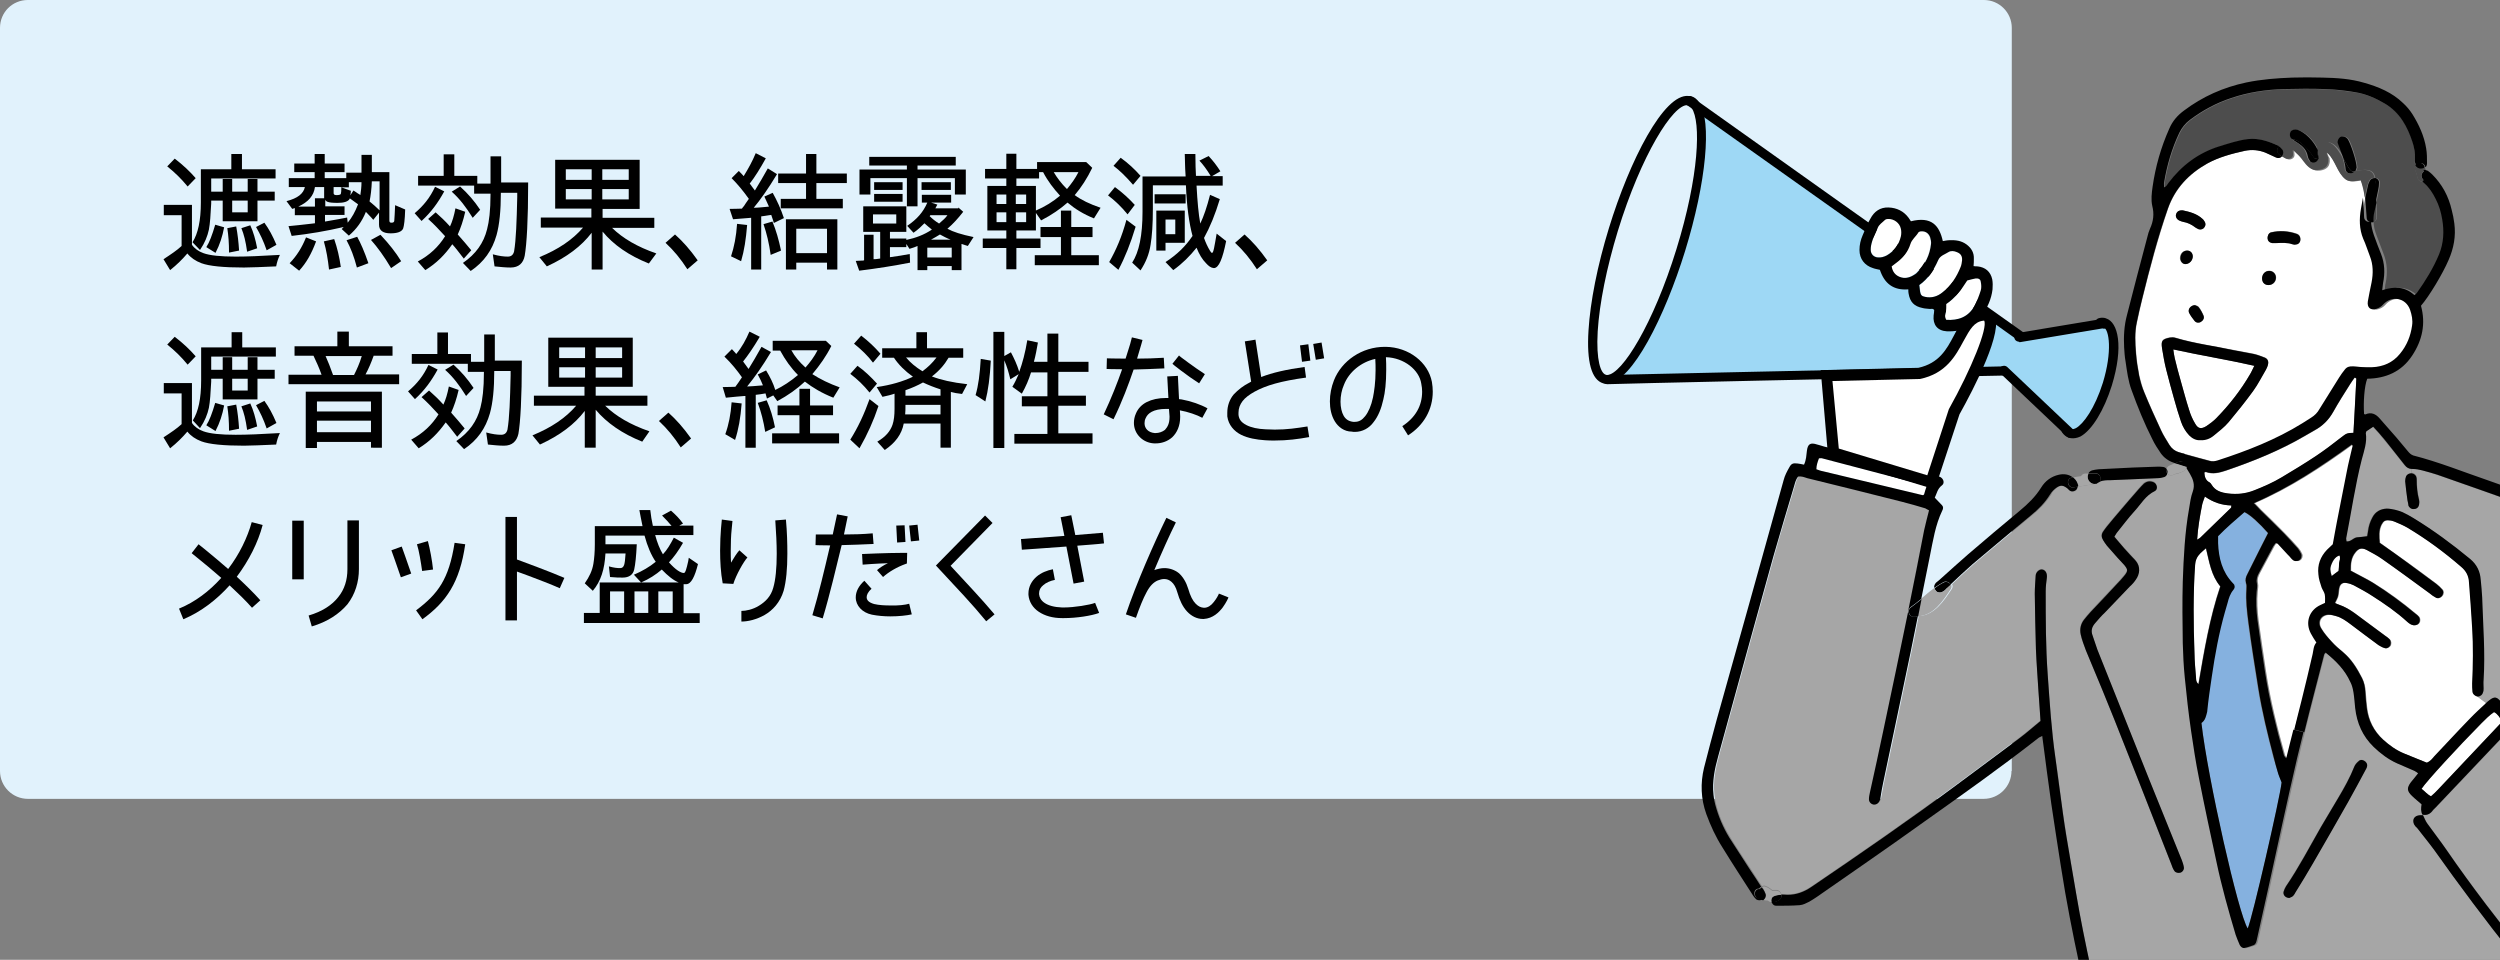 <?xml version="1.0" encoding="utf-8"?>
<!-- Generator: Adobe Illustrator 28.3.0, SVG Export Plug-In . SVG Version: 6.00 Build 0)  -->
<svg version="1.1" id="レイヤー_1" xmlns="http://www.w3.org/2000/svg" xmlns:xlink="http://www.w3.org/1999/xlink" x="0px"
	 y="0px" width="870px" height="334px" viewBox="0 0 870 334" style="enable-background:new 0 0 870 334;" xml:space="preserve">
<rect x="0" y="0" width="870" height="334" fill="#808080" stroke="none"/>
<style type="text/css">
	.st0{fill:#E1F2FC;}
	.st1{clip-path:url(#SVGID_00000005236868934781520730000005747090083244468617_);}
	.st2{fill:#4D4D4D;}
	.st3{fill:#A6A6A6;}
	.st4{fill:#85B1DF;}
	.st5{fill:#FFFFFF;}
	.st6{fill:#9ED8F5;}
</style>
<g>
	<path class="st0" d="M700,268.3c0,5.3-4.3,9.7-9.7,9.7H9.7c-5.3,0-9.7-4.3-9.7-9.7V9.7C0,4.3,4.3,0,9.7,0h680.7
		c5.3,0,9.7,4.3,9.7,9.7V268.3z"/>
</g>
<g>
	<defs>
		<rect id="SVGID_1_" x="443.3" y="3.3" width="426.7" height="330.7"/>
	</defs>
	<clipPath id="SVGID_00000151508526600726954180000013453869554652217994_">
		<use xlink:href="#SVGID_1_"  style="overflow:visible;"/>
	</clipPath>
	<g style="clip-path:url(#SVGID_00000151508526600726954180000013453869554652217994_);">
		<g>
			<g>
				<g>
					<path class="st2" d="M840.4,55.4c0,0.5-0.1,1,0,1.5c0,0.2,0.1,0.4,0.2,0.6c-0.3,0.5-0.3,1.2,0,1.9c0.1,0.2,0.3,0.7,0.4,1.1
						c0.1,0.5,0.3,1,0.4,1.5c0.2,0.9,1.3,1.5,2.2,1.2c0.1,0,0.2-0.1,0.3-0.1c0.2,0.2,0.5,0.5,0.7,0.7c1.7,1.5,2.9,3.4,3.9,5.4
						c1.2,2.3,1.8,4.7,2.3,7.2c0.7,4.1,0.5,8.1-1.1,12.1c-2,4.8-4.7,9.2-7.7,13.4c-0.2,0.3-0.6,0.5-0.9,0.8c-3.3-3-7.1-3.1-11.2-1.7
						c0.1-1,0.1-1.8,0.3-2.5c0.7-3.4,0.6-6.8-0.7-10.1c-0.9-2.2-1.6-4.4-2.5-6.6c-0.6-1.6-1-3.1-1-4.7c0.7-0.2,1.2-0.7,1.2-1.6
						c0-1.7-0.1-3.4-0.2-5.1c0.3-1.4,0.6-2.9,0.9-4.3c0.2-0.9,0.3-1.7,0.3-2.6c0-0.8-0.6-1.5-1.4-1.6c-0.1,0-0.2,0-0.2,0
						c-0.1-0.3-0.1-0.5-0.2-0.8c-0.9-2.7-4.1-2-6.4-1.6c0.2-0.5,0.3-1,0.4-1.2c-0.1-2.2-2.1-8.5-3.1-9.9c-0.1-0.1-0.1-0.2-0.2-0.2
						c-0.6-0.7-1.6-0.9-2.4-0.5c-0.6,0.4-1.1,1.3-0.9,2c0.1,0.3,0.2,0.6,0.3,0.8c0.6,1.5,1.2,3.1,1.7,4.6c-0.2-0.5-0.4-0.9-0.6-1.1
						c-1.1-1.8-2.3-3.8-4.4-4.4c-1.7-0.5-3.5,1-3.9,2.5c0,0.1,0,0.2-0.1,0.2c-1.3-3.2-4.2-6.2-7.2-7.1c-0.9-0.3-1.9,0-2.3,0.8
						c-0.4,0.8-0.3,1.8,0.4,2.4c0,0,0.1,0.1,0.1,0.1c-0.1,0-0.1,0-0.2,0c-1.5-0.1-2.2,1-2.5,2.3c-0.7-0.4-1.4-0.2-1.8,0.2
						c-0.1,0-0.1-0.1-0.1-0.1c-3.4-1.6-6.8-2.8-10.7-2.4c-3.4,0.4-6.7,1.5-9.9,2.5c-7.3,2.3-13.2,6.6-17.8,12.8
						c-0.4,0.5-0.6,1.2-1.5,1.5c0-0.6-0.1-1.2,0-1.7c1-6,2.7-11.8,5.3-17.3c0.9-1.8,2.1-3.3,3.7-4.5c4.4-3.3,9.2-5.9,14.4-7.6
						c5.9-2,11.9-2.9,18.1-3.1c4.9-0.1,9.8-0.2,14.6,0c3.5,0.1,7,0.6,10.5,1.1c3.7,0.6,7.1,2.1,10.3,4c5.2,3,7.8,8,9.6,13.5
						C840.2,51.5,840.5,53.5,840.4,55.4z"/>
				</g>
				<g>
					<path class="st3" d="M839.3,163.2l-0.1,1.5c-0.8-0.1-1.6,0.3-1.9,1.1c-0.2,0.5-0.4,1.1-0.3,1.7c0.2,2.2,0.5,4.4,0.8,6.6
						c0.1,0.6,0.2,1.1,0.5,1.7c0.2,0.5,0.6,0.9,1,1.1l-3.5,1.3c-0.8-0.3-1.6-0.6-2.5-0.8c-0.9-0.2-1.9-0.4-2.9-0.4
						c-2.2,0.1-3.9,1-5,3.1c-0.8,1.5-1.3,3.1-1.5,4.7c-0.1,0.6-0.2,1.3-0.3,1.8c-1.3,0.1-2.5,0.3-3.6,0.4c-1.3,0.1-2,1.6-3.6,1.4
						c0-0.4-0.2-0.8-0.1-1.2c1.8-9.1,3.1-18.3,5.4-27.3c0.8-3,1.9-6,1.4-9.2c0-0.2,0.1-0.4,0.2-0.6c0.7-0.5,1.5-1,2.4-1.6
						c0.7,0.8,1.4,1.5,2,2.2c1.4,1.7,2.7,3.3,4.1,5c1.7,2.1,3.3,4.1,4.9,6.2C837.5,162.7,838.2,163.1,839.3,163.2z"/>
				</g>
				<g>
					<path class="st3" d="M878.5,243.2c-0.3,1.3,0.8,2.4,2.3,2.3c0.3-0.2,0.9-0.6,1.3-1.1c0.4-0.5,0.5-1.2,0.8-1.9
						c2-5.1,3.9-10.2,6-15.2c2-4.8,4.1-9.5,6.3-14.2c1.7-3.7,3-7.6,5.3-11c0.2-0.2,0.2-0.5,0.3-0.8c0.2-1.2-0.7-2.1-1.8-2.1
						c-0.9,0-1.5,0.4-2,1.1c-0.6,0.9-1.1,1.9-1.5,2.8c-3.1,6.9-6.2,13.9-9.2,20.8c-2.4,5.5-4.6,11.2-6.8,16.8
						C879,241.5,878.7,242.3,878.5,243.2z M839.5,163.2c1.1,0,2.3,0.2,3.4,0.5c2,0.5,3.9,1.1,5.9,1.8c10.9,3.8,21.9,7.7,32.8,11.6
						c5.9,2.1,11.8,4.2,17.1,7.6c0.3,0.2,0.7,0.4,1.1,0.4c0.1,0,0.2,0,0.2,0c0.1,0.1,0.2,0.2,0.3,0.4c1.1,1.2,1.2,3.2,1.9,4.6
						c0.4,0.9,1.7,1.1,2.4,0.6c0.1-0.1,0.2-0.1,0.3-0.2c0.2,0.3,0.4,0.5,0.8,0.6c0.9,0.3,1.4,1,1.7,1.8c2,5.1,4.2,10.1,5.6,15.4
						c3.5,12.8,7.1,25.6,10.5,38.4c5,19.1,9.8,38.2,14.5,57.3c1.8,7.3,3.5,14.6,5.1,21.9c0.4,1.7,0.5,3.5,0.7,5.2
						c-0.5,0.5-0.7,1.3-0.3,2c1.7,3.5,2,8.6-1.1,11.4c-1.1,0.9-0.5,2.3,0.5,2.8c-0.7,2.5-1.3,5-1.8,7.5c-0.9,4.4-3.5,6.8-7.8,7.6
						c-0.1,0-0.2,0-0.3,0.1c-7.1,1.4-14.3,1.8-21.6,1.3c-3.4-0.2-6.5-1.3-9.1-3.6c-1.5-1.3-2.9-2.6-4.1-4.1
						c-6.3-7.7-12.6-15.4-18.8-23.2c-9.7-12.1-19.2-24.4-28-37.2c-2.2-3.1-4.5-6.1-6.7-9.2c-0.6-0.9-1-2-1.5-2.9c0,0,0,0,0,0
						c0,0-0.1-0.1-0.1-0.1c1.4,0.2,2.5-0.2,3.4-1.2c0.4-0.4,0.8-0.8,1.2-1.3c7.9-8.3,15.9-16.7,23.8-25.1c1.1-1.2,2.3-2.4,3.5-3.5
						c0.5-0.4,1.1-0.7,1.7-1c4,4.4,8,8.6,11.8,12.8c8.3,9.2,16.6,18.4,24.9,27.7c4.8,5.4,9.6,10.8,14.3,16.3
						c0.4,0.4,0.8,0.9,1.2,1.2c0.6,0.4,1.6,0.4,2.2-0.1c0.7-0.5,1-1.6,0.5-2.4c-0.4-0.8-0.9-1.5-1.5-2.1c-5.4-6-10.8-12.1-16.3-18
						c-11.5-12.5-22.9-25.1-34-38c-0.5-0.6-1.2-1-2-0.9c-1.4,0.1-2.9,0-4.3,0c-1.1-1.3-2.1-2.5-3.1-3.7c-1.4-1.7-2.2-1.8-3.9-0.6
						c-0.5,0.3-0.9,0.7-1.3,1.1l-3.2-2.4c0.8,0,1.6-0.6,1.8-1.5c0.1-0.5,0.2-1,0.2-1.4c0-1-0.1-2,0-2.9c0.6-9.6-0.2-19.1-0.5-28.7
						c-0.1-2.1-0.3-4.1-0.5-6.1c-0.2-2.9-1.3-5.3-3.7-7.3c-6.3-5.2-12.8-10-19.7-14.2c-1.3-0.8-2.5-1.5-3.9-2.1l3.5-1.3
						c0.4,0.2,0.9,0.2,1.4,0.1c0.9-0.2,1.4-0.9,1.4-2.2c0-0.2,0-0.6-0.1-1c-0.6-2.3-0.8-4.6-0.8-6.9c0-0.3-0.1-0.6-0.1-0.9
						c-0.2-0.8-0.9-1.3-1.7-1.4l0.1-1.5C839.4,163.2,839.5,163.2,839.5,163.2z"/>
				</g>
				<g>
					<path class="st3" d="M744.2,170c-2.1,2.4-4.2,4.9-6.3,7.3c-1.6,1.9-3.1,3.7-4.7,5.6c-0.5,0.6-0.9,1.3-1.4,1.9c-0.7,1-0.7,2,0,3
						c0.4,0.7,0.8,1.3,1.3,1.9c1.2,1.4,2.4,2.8,3.7,4.2c0.8,0.9,1.6,1.7,2.4,2.6c1.3,1.5,1.3,2,0,3.6c-0.8,1-1.7,1.9-2.5,2.8
						c-3.1,3.3-6.2,6.5-9.2,9.8c-0.8,0.9-1.6,1.8-2.3,2.7c-1.2,1.6-1.6,3.3-1.2,5.2c0.2,1,0.4,1.9,0.8,2.8c0.7,1.8,1.4,3.7,2.1,5.4
						c6.1,14.3,11.8,28.9,17.5,43.4c3.7,9.4,7.4,18.9,11.1,28.3c0.3,0.8,0.7,1.6,1.1,2.4c0.4,0.7,1.3,0.9,2.1,0.6
						c0.8-0.2,1.3-0.9,1.2-1.8c-0.1-0.8-0.4-1.7-0.7-2.5c-3.8-9.4-7.6-18.8-11.4-28.2c-6-15-12-30-18-45.1c-0.6-1.6-1.1-3.3-1.7-5
						c-0.6-1.5-0.2-2.9,0.8-4.1c1.1-1.3,2.3-2.7,3.5-3.9c2.9-3.1,5.8-6.1,8.7-9.1c0.7-0.8,1.5-1.6,2.1-2.4c1.3-1.9,1.8-4.6-0.2-6.7
						c-1.3-1.4-2.5-2.7-3.8-4.1c-1.2-1.3-2.3-2.6-3.5-4.1c0.4-0.6,0.6-1,0.8-1.3c2.1-2.6,4.1-5.2,6.3-7.7c2.2-2.4,3.8-5.4,7-6.9
						c1.2-0.6,0.8-2.6-0.5-3.1c-1.2-0.4-2.3-0.2-3.3,0.5C745.4,168.7,744.8,169.3,744.2,170z M715.9,169.7c1.4-1,2.3-0.8,3.7,0.4
						c0.2,0.2,0.4,0.4,0.6,0.6c0.6,0.4,1.3,0.5,1.9,0.2c0.6-0.3,0.8-0.7,1-1.5c2-0.4,4-0.6,6-1c0.1,0,0.2,0,0.2-0.1
						c0.1,0,0.2,0,0.4-0.1c0.4-0.1,0.8-0.3,1-0.6c1.2-0.5,2.5-0.5,3.8-0.5c5.5-0.2,10.9-0.4,16.4-0.7c0.8,0,1.6-0.2,2.3-0.4
						c0.5-0.2,0.9-0.6,1-1.2c0.6,0.7,1.5,0.8,2.3,0.4c0.1-0.1,0.2-0.1,0.4-0.2c0,0,0.1,0,0.1,0c0,0,0,0,0.1,0
						c0.2-0.1,0.4-0.1,0.5-0.2c0.2,0,0.4,0,0.6-0.1c1-0.4,2.5-0.8,2.7-2.1c0.1,0,0.2,0.1,0.3,0.1c0.5,0.8,1,1.5,1.4,2.3
						c1.1,1.9,1.7,3.8,1,6.1c-0.6,1.9-0.9,4-1.3,6c-1.5,8.4-2,16.9-2.2,25.4c-0.2,7.1-0.1,14.3,0,21.4c0.1,4,0.3,8,0.7,12
						c0.6,6.2,1.3,12.4,2.2,18.6c0.7,5.4,1.6,10.8,2.7,16.2c1.9,9.8,4.1,19.5,6.1,29.2c1.8,8.6,4.2,17,6.7,25.5
						c0.4,1.2,0.9,2.4,1.4,3.5c0.3,0.6,0.9,1.2,1.6,1.1c1.1-0.2,2.2-0.6,3.3-1c0.8-0.3,0.9-1.2,1.1-2c1.3-6,2.7-12,4-18
						c3.3-15,6.5-30.1,10-45.1c0.7-3,1.4-6,2.2-9c2.2-9,4.6-18,6.9-27c0.1-0.2,0.3-0.4,0.5-0.7c3.6,2.9,6.7,6,8.6,10.2
						c0.5,1.1,0.9,2.4,1.1,3.6c0.3,1.8,0.4,3.7,0.6,5.5c0.6,5.2,2.7,9.8,6.4,13.5c2.4,2.3,5,4.3,8.1,5.7c2.1,0.9,4.1,1.8,6.2,2.7
						c0.4,0.2,0.7,0.5,1.2,0.8c-0.9,1.1-1.8,2.1-2.5,3.1c-1.5,2-1.4,3.1,0.4,4.8c1.1,1,2.2,1.9,3.3,2.9c-0.2,1.3-0.3,2.5,0.5,3.6
						c0,0,0,0,0,0c0,0,0,0.1,0.1,0.1c-0.4,0-0.7,0-1.1,0c-1.9,0.1-2.8,1.6-2,3.2c0.2,0.5,0.6,1,1,1.4c2,2.5,4.1,5,5.9,7.6
						c8.8,12.4,17.9,24.6,27.4,36.5c1.2,1.5,2.4,3.1,3.8,4.8c-1.2,1.4-0.9,2.9-0.7,4.4c0.1,0.6,0.1,1.2,0.2,1.7
						c0.7,8.1,1.2,16.2,2.4,24.2c0.9,6.2,1.9,12.5,2.9,18.7c-1.1,0.6-1.3,2.8,0.3,3.4c0.4,0.2,0.8,0.3,1.1,0.5c0,0,0,0,0,0
						c0.1,0.1,0.2,0.2,0.3,0.2c0,0,0,0,0,0c3,2.3-2.4,5.1-5.2,6c-3.8,1.2-8.6,0.2-12.5-0.3c-8.8-1.2-17.7-0.6-26.6-0.1
						c-12.7,0.6-25.3,0.6-38,1.4c-11.7,0.8-23.4,1.7-35.1,1.5c-5-0.1-10.1-0.4-15-1.4c-2.2-0.5-4.9-1.2-6.7-2.7
						c-0.6-0.9-1.1-1.8-1.5-2.8c-0.3-0.6-0.8-0.9-1.3-0.9c-0.1-0.2-0.2-0.4-0.2-0.6c-1.3-3.6-2.8-7.1-4-10.7
						c-6-18.3-10.3-37-14-55.9c-1.7-8.4-3.1-16.9-4.5-25.3c-0.9-5.2-1.7-10.4-2.5-15.6c-0.9-6.4-1.6-12.8-2.6-19.2
						c-1.4-9.7-2-19.4-2.7-29.1c-0.7-9.7-0.7-19.3-0.7-29c0-1.6,0.2-3.1,0.4-4.7c0.2-1.6-0.5-2.7-1.7-2.9c-0.9-0.1-2.2,0.9-2.2,2.3
						c-0.1,2-0.3,4.1-0.3,6.1c0.1,6.4,0.2,12.9,0.4,19.3c0.2,5,0.6,9.9,0.9,14.9c0.2,3.3,0.5,6.6,0.7,10.1c-2.6,2.2-5.1,4.3-7.6,6.2
						c-7.1,5.3-14.3,10.6-21.4,15.9c-16.6,12.3-33.7,24.1-50.8,35.7c-2.5,1.7-5.2,2.7-8.2,2.7c-0.7,0-1.5-0.1-2.2-0.1
						c-0.2-0.7-0.8-1.4-1.7-1.4c-0.5,0-1,0-1.5,0c-0.7-0.6-1.4-1.1-2.3-1.4c-0.4-0.2-0.9-0.1-1.2,0.1c-1.3-1.9-2.6-3.9-3.8-5.8
						c-2.5-3.8-5-7.5-7.3-11.3c-2.2-3.6-3.9-7.4-4.9-11.5c-0.3-1.1-0.5-2.3-0.6-3.4c-0.5-4.6,0.4-8.9,1.6-13.3
						c6.4-23.3,12.8-46.6,19.3-69.9c2.3-8.2,4.8-16.3,7.2-24.4c0.3-1.1,0.6-2.3,1.3-3.1c1.2-0.4,2.2,0.2,3.2,0.5
						c11,2.7,21.9,5.5,32.9,8.2c2.7,0.7,5.4,1.5,8.2,2.3c0.4,0.1,0.8,0.4,1.3,0.7c-0.6,2.4-1.3,4.6-1.7,6.9
						c-1.9,9.3-3.7,18.5-5.5,27.8c-0.1,0.4-0.2,0.8-0.2,1.2c-2.8,13.6-5.6,27.1-8.5,40.7c-1.5,7.2-3.1,14.5-4.7,21.7
						c-0.1,0.7-0.3,1.3-0.3,2c0,1.1,0.6,2,1.6,2.1c0.9,0.1,1.8-0.5,2.2-1.6c0.1-0.5,0.2-1,0.3-1.4c0.3-1.4,0.5-2.9,0.8-4.3
						c3.2-15.1,6.4-30.1,9.5-45.2c0.9-4.3,1.8-8.6,2.6-12.9c5.5-0.3,8.7-5.2,11.5-9.4c0.4-0.6,0.4-1.2,0.1-1.7
						c2.5-2.4,5.1-4.8,7.7-7.1c6.7-5.7,13.4-11.3,20.2-16.9c2.6-2.1,4.9-4.5,6.7-7.3C714.1,171.2,715,170.4,715.9,169.7z
						 M823.5,267.3c0.5-0.9,0.3-1.7-0.4-2.4c-0.7-0.6-1.7-0.7-2.4-0.1c-0.6,0.5-1.1,1.1-1.4,1.8c-1.5,3.8-3.6,7.4-5.6,10.9
						c-2,3.4-4,6.7-6,10.1c-4,6.9-7.7,14-12.2,20.7c-0.4,0.6-0.7,1.2-0.8,1.8c-0.3,1.1,0.6,2.2,2,2.2c0.3-0.1,0.8-0.3,1.3-0.7
						c0.4-0.3,0.6-0.8,0.8-1.2c2.1-3.4,4.2-6.8,6.2-10.3c4.1-7.1,8.2-14.2,12.2-21.3C819.3,275.1,821.4,271.2,823.5,267.3z"/>
				</g>
				<g>
					<path class="st4" d="M789.2,185.5c-1,1.9-2,3.9-3,5.9c-1.4,2.8-2.8,5.6-4.2,8.4c-0.5,1-0.8,1.9-0.5,3l-4.2,0.7
						c-0.1-0.2-0.3-0.4-0.5-0.6c-3.7-3.9-4.9-8.7-5.1-13.9c0-0.7,0-1.4,0-2.4c2.9-3,6.1-5.8,9.2-8.4
						C783.1,179.3,786.2,182.1,789.2,185.5z"/>
				</g>
				<g>
					<path class="st4" d="M792.6,268.5c0.4,1.2,0.9,2.3,1.4,3.8c-0.5,5.4-10.3,47.7-11.8,50.8c-3.2-4.9-13.9-52.1-16.1-71.5
						c1.3-0.9,1.6-2.3,1.7-4c0.4-4.1,0.9-8.1,1.6-12.2c1.2-7.6,2.5-15.2,4.6-22.6c0.3-1,0.6-2.1,0.9-3.1c0.5-1.6,0.9-3.2,2-4.5
						c0.5-0.6,0.6-1.2,0.3-1.8l4.2-0.7c0,0.1,0.1,0.2,0.1,0.3c0.2,0.6,0.2,1.3,0.1,2c-0.2,3.9,0.2,7.8,0.7,11.7
						c1,7.5,2.2,15.1,3.4,22.6c1.3,8.2,3.3,16.2,5.4,24.3C791.7,265.3,792.1,266.9,792.6,268.5z"/>
				</g>
				<g>
					<path class="st5" d="M870.6,250.7c0,0.3,0,0.4,0,0.4c0,0.1-0.1,0.2-0.1,0.3c-7.4,7.8-14.7,15.6-22.1,23.4
						c-0.7,0.8-1.5,1.5-2.4,2.3c-1.3-0.6-2.1-1.7-3.3-2.6c1.7-2.6,12.8-14.6,20.9-22.8c1.4-1.4,2.7-2.8,4.4-3.9
						C869.3,248.5,869.9,249.8,870.6,250.7z"/>
				</g>
				<g>
					<path class="st5" d="M811.4,196.3c0.6-1.3,1.3-2.6,2.8-3.1c0.5,1,0,1.8-0.1,2.6c-0.1,0.9-0.1,1.7-0.2,2.8
						c-0.9,0.7-1.6,1.2-2.4,1.8C810.8,198.5,810.8,197.7,811.4,196.3z"/>
				</g>
				<g>
					<path class="st5" d="M862.1,242.4l3.2,2.4c-1.9,1.8-3.8,3.6-5.7,5.5c-4.1,4.3-8.2,8.7-12.3,13c-0.7,0.8-1.4,1.7-2.6,2.2
						c-2.5-1-5.3-2.1-7.9-3.2c-2.7-1.1-5.1-2.8-7.3-4.8c-3.3-3-5.2-6.8-5.7-11.2c-0.2-1.8-0.4-3.7-0.5-5.5c-0.1-1.7-0.5-3.3-1.2-4.8
						c-1.7-3.3-3.6-6.5-6.5-8.9c-1.4-1.2-2.8-2.4-4.1-3.8c-1.3-1.4-2.6-2.9-3.6-4.6c-1.4-2.3,0.1-4.7,2.7-4.7c0.9,0,1.7,0.2,2.6,0.5
						c1.8,0.5,3.3,1.6,4.8,2.7c3.3,2.5,6.6,4.9,9.9,7.4c0.6,0.4,1.3,0.8,2.1,1c0.8,0.2,1.6-0.3,2-0.9c0.3-0.7,0.3-1.6-0.3-2.2
						c-0.4-0.4-0.9-0.7-1.4-1.1c-3.6-2.7-7.2-5.3-10.8-8c-1.7-1.2-3.4-2.3-5.4-2.9c-0.4-0.1-0.8-0.4-1.4-0.6
						c0.4-0.9,0.9-1.7,1.1-2.5c0.2-0.9,0.2-1.9,0.4-2.8c0.3-1.4,1.3-2,2.6-1.7c0.8,0.2,1.7,0.4,2.5,0.8c2.2,1.2,4.5,2.4,6.6,3.8
						c4.2,2.7,8.3,5.5,12,8.9c0.6,0.6,1.3,1.2,2.3,1.2c0.7,0,1.4-0.2,1.8-0.8c0.4-0.6,0.4-1.6-0.1-2.2c-0.3-0.4-0.7-0.7-1.1-1
						c-4.6-3.9-9.5-7.5-14.7-10.7c-2.1-1.3-4.3-2.4-6.4-3.5c-0.5-0.3-1-0.5-1.5-0.8c-0.1-2.3,0.1-4.4,1.5-6.2c1.2-1.6,2.3-1.9,4.1-1
						c1.8,0.9,3.7,1.9,5.3,3.1c5.6,4,11.1,8,16.6,12c0.7,0.5,1.4,1.1,2.2,1.5c0.7,0.4,1.5,0.1,2.1-0.6c0.5-0.6,0.7-1.5,0.1-2.2
						c-0.6-0.7-1.4-1.4-2.1-2c-3.3-2.5-6.6-4.9-9.9-7.3c-3.2-2.3-6.5-4.6-9.8-7c-0.2-2.1-0.4-4.3,0.6-6.3c0.7-1.3,1.3-1.7,2.8-1.5
						c0.6,0.1,1.2,0.2,1.7,0.4c1.5,0.7,3.1,1.3,4.5,2.1c6.6,4,12.8,8.5,18.7,13.6c1.8,1.5,2.6,3.3,2.8,5.5
						c0.3,5.3,0.8,10.5,1.1,15.8c0.4,6.4,0.3,12.9,0,19.3c0,1,0,2,0.1,2.9c0.1,0.9,0.9,1.6,1.8,1.7
						C862,242.4,862.1,242.4,862.1,242.4z"/>
				</g>
				<g>
					<path class="st5" d="M763.6,227.3c-0.3-10.2-0.4-20.4,0.2-30.7c0.1-1.7,0.7-3,1.8-4.1c0.5-0.5,1.1-1,2-1.8
						c1.2,4.9,1.8,9.5,5,13.3c-3.7,10.9-5.6,22.4-7.6,34c-0.9-0.8-0.8-1.7-0.9-2.6C764,232.8,763.7,230.1,763.6,227.3z"/>
				</g>
				<g>
					<path class="st5" d="M776.5,175.9c-0.1,0.4,0,0.8-0.2,0.9c-3.5,3.4-7,6.8-10.5,10.2c-0.3,0.2-0.6,0.4-1.2,0.8
						c0.3-4.4,1-8.4,1.8-12.4c0.2-0.7,0.5-1.4,0.9-2.6C770.4,174.9,773.3,175.8,776.5,175.9z"/>
				</g>
				<g>
					<path class="st5" d="M798.5,253.9c-0.8,3.3-1.6,6.6-2.5,10c-0.4-0.5-0.7-0.8-0.8-1.1c-2.7-9.6-5.1-19.2-6.6-29.1
						c-0.9-6-1.8-12-2.6-17.9c-0.4-3.3-0.6-6.6-0.3-9.9c0.1-1,0.3-2,0.1-2.9c-0.3-1.4,0.1-2.5,0.7-3.6c1.7-3.1,3.3-6.2,5-9.3
						c0.2-0.4,0.5-0.8,0.8-1.1c0.3,0.1,0.5,0.1,0.7,0.2c1.2,1.3,2.4,2.6,3.6,3.9c0.5,0.6,1,1.2,1.6,1.7c0.7,0.6,1.8,0.6,2.4,0.1
						c0.6-0.4,0.9-1.4,0.6-2.1c-0.3-0.7-0.7-1.4-1.2-2c-1.6-1.8-3.1-3.5-4.8-5.2c-2.7-2.8-5.5-5.5-8.3-8.2c-0.7-0.7-1.3-1.4-2.2-2.3
						c12.5-5.4,23.5-12.7,34.1-20.4c0.6,0.4,0.2,0.9,0.1,1.3c-0.6,2.7-1.2,5.3-1.8,8c-1.2,5.9-2.4,11.9-3.5,17.8
						c-0.5,2.5-0.9,5-1.4,7.6c-0.6,0.6-1.4,1.2-2,1.9c-2.3,2.4-3.3,5.3-3,8.6c0.2,1.5,0.7,3,1.1,4.5c0.2,0.8,0.9,1.5,1.1,2.4
						c0.2,0.9,0.1,1.9,0.1,3.1c-0.4,0.2-0.9,0.4-1.5,0.7c-4,1.8-5.5,6.1-3.4,10c0.5,1,1.2,2,1.9,3.1c-1,1.1-1,2.6-1.3,4
						c-1.2,5.3-2.5,10.6-3.8,15.9C800.3,247,799.4,250.4,798.5,253.9z"/>
				</g>
				<g>
					<path class="st5" d="M818,133.5c0.4-0.7,1-1.4,1.4-2c0.3,0.1,0.4,0.1,0.5,0.2c0.1,0.1,0.1,0.2,0.1,0.3
						c-0.3,6.2-0.6,12.5-1,18.7c-2.5,0.1-2.4,0.2-4.4,1.7c-2.8,2.2-5.7,4.4-8.7,6.4c-3.9,2.6-7.9,5-11.9,7.4c-3,1.8-6.2,3.2-9.5,4.5
						c-3,1.2-6.1,1.5-9.2,1.1c-2.3-0.3-4.4-0.9-5.7-3.1c-0.1-0.2-0.3-0.5-0.6-0.7c-1.4-0.7-1.8-1.9-1.9-3.5c0.3-0.1,0.4-0.2,0.5-0.2
						c2.4,0.9,4.7,0.3,7.1-0.5c9.5-3.3,18.8-7,27.5-12.1c1.1-0.6,2.2-1.3,3.3-1.9c2.7-1.5,4.8-3.6,6.4-6.3
						C813.8,140.1,815.9,136.8,818,133.5z"/>
				</g>
				<g>
					<path class="st5" d="M756.3,121.6c9.6,2.1,18.8,3.5,28.2,5.7c-0.5,1.1-0.9,2-1.4,2.8c-3.3,5.7-7.3,10.8-11.9,15.5
						c-1,1-2.2,1.9-3.4,2.7c-1.8,1.1-2.9,0.9-3.9-0.9c-0.9-1.5-1.6-3.1-2.1-4.8c-1.1-3.4-2-6.9-3-10.4c-0.7-2.5-1.4-5.1-2-7.6
						C756.6,123.8,756.5,122.9,756.3,121.6z"/>
				</g>
				<g>
					<path class="st5" d="M757.3,74.5c-0.3,0.8,0.1,1.7,1,2.2c0.4,0.2,0.9,0.4,1.4,0.5c1.6,0.2,3,0.9,4.2,1.9
						c0.4,0.3,0.8,0.5,1.3,0.7c0.8,0.2,1.6-0.1,2-0.8c0.4-0.6,0.4-1.3,0-1.9c-0.2-0.3-0.4-0.6-0.7-0.9c-2-1.8-4.6-2.5-6.9-3
						C758.3,73.2,757.6,73.6,757.3,74.5z M810.3,53.5c2.5,2.5,3.2,6.6,6,8.9c1.5,1.2,3.6,0.7,5.4,0.4c0.7,1.9,1.1,4,1.4,6.1
						c-0.3,1.3-0.5,2.6-0.7,3.9c-0.6,3.5-0.6,7,0.8,10.4c0.8,2,1.5,4,2.3,6c1.2,3,1.3,6.1,0.6,9.2c-0.2,1.1-0.5,2.3-0.7,3.4
						c-0.2,1.1-0.5,2.1-0.6,3.2c-0.3,2.1,1,3.2,2.9,2.6c0.9-0.3,1.7-0.7,2.4-1.5c2.9-3.4,7.9-2.4,9.4,1.8c0.6,1.8,1,3.6,0.7,5.5
						c-0.5,3.7-1.8,6.9-4.2,9.8c-2.5,3.1-5.8,4.5-9.7,4.7c-2.2,0.1-4.5-0.1-6.7-0.3c-1.2-0.1-2.1,0.2-2.8,1.1
						c-0.7,0.9-1.4,1.9-2,2.8c-2.3,3.6-4.6,7.3-6.8,10.9c-0.8,1.3-1.8,2.3-3,3.1c-1,0.6-2,1.3-3,1.9c-9.2,5.7-19.2,9.6-29.4,12.9
						c-1,0.3-1.9,0.5-2.9,0.2c-3.1-0.8-6.1-1.6-9.2-2.5c-0.7-0.2-1.4-0.4-2.1-0.6c-1.5-0.4-2.6-1.3-3.4-2.6c-1-1.7-2.1-3.3-2.9-5.1
						c-2-4.3-4-8.7-5.8-13.1c-0.8-1.9-1.3-3.9-1.8-5.9c-0.5-2.6-0.9-5.2-1.1-7.8c-0.3-3.6-0.5-7.2,0.3-10.8c0.6-2.8,1.2-5.5,1.9-8.3
						c2.6-10.5,5.4-21,8.9-31.2c2.5-7.1,7.3-12.1,13.7-15.7c4-2.3,8.5-3.4,13-4.4c2.5-0.6,4.9-0.3,7.2,0.6c1.3,0.5,2.5,1.1,3.7,1.7
						c0.8,0.3,1.6,0.2,2.1-0.4c0.5,0.3,1,0.6,1.6,0.9c1.1,0.6,2.8-0.1,2.7-1.5c-0.2-2-0.3-1.6,1.1-0.3c0.9,0.8,1.7,1.7,2.4,2.7
						c1,1.4,2.4,3.1,4.4,3.2c1.5,0.1,3.8-0.5,4.2-2.3c0.2-0.7,0.2-1.3,0.1-2C810.3,54.4,809.4,52.7,810.3,53.5z M800.6,83.4
						c0-1-0.4-1.8-1.3-2.1c-2.9-1-5.9-1.2-8.9-0.5c-0.9,0.2-1.3,1.2-1.2,2.1c0.1,0.8,0.7,1.4,1.6,1.5c0.5,0.1,1,0,1.5,0
						c2,0,3.9-0.2,5.8,0.5c0.3,0.1,0.8,0.1,1.1,0C799.9,85,800.5,84.3,800.6,83.4z M789.5,99.2c1.5,0,2.6-1.1,2.6-2.6
						c0-1.4-1.1-2.4-2.4-2.4c-1.4,0-2.4,1.2-2.4,2.7C787.3,98.3,788.2,99.2,789.5,99.2z M789.3,126.6c0.2-0.9-0.2-1.8-1.1-2.2
						c-1.3-0.5-2.5-1-3.9-1.3c-2.3-0.5-4.6-0.8-6.9-1.3c-6.8-1.4-13.7-2.3-20.3-4.3c-0.6-0.2-1.4-0.2-2-0.1
						c-2.7,0.5-3.1,1.1-2.7,3.8c0.4,2.4,0.8,4.8,1.4,7.2c0.9,3.5,1.8,7,2.8,10.4c0.7,2.6,1.5,5.2,2.4,7.8c0.6,1.8,1.5,3.4,2.8,4.7
						c1.1,1.1,2.4,1.7,3.9,1.7c1.8,0,3.3-0.6,4.7-1.6c1.8-1.5,3.7-3,5.2-4.7c3-3.5,5.9-7.1,8.5-10.8c1.7-2.4,3-5,4.5-7.5
						C788.9,127.9,789.1,127.2,789.3,126.6z M765.9,112c0.8-0.5,1.3-1.4,1-2.2c-0.5-1-1-2.1-1.7-3c-0.3-0.4-1-0.5-1.3-0.7
						c-1.5,0.1-2.6,1.5-2,2.7c0.5,1,1.2,2,1.9,2.8C764.3,112.4,765.2,112.4,765.9,112z M760.6,91.9c1.3-0.1,2.5-1.4,2.4-2.7
						c0-1.2-0.8-2-2-2c-1.4,0-2.4,1.1-2.4,2.7C758.7,91.1,759.6,92,760.6,91.9z"/>
				</g>
				<g>
					<path class="st5" d="M669,172.3c-11.5-2.8-23.1-5.5-34.6-8.3c-0.7-0.2-1.5-0.5-2.3-0.7c0.1-1.3,0.4-2.5,0.9-3.8
						c0.3,0,0.7-0.1,1.1,0c11.7,3,23.4,6.1,35,9.2c0.4,0.1,0.7,0.2,1.4,0.4c-0.4,1.2-0.6,2.1-0.9,2.9c-0.2,0.1-0.2,0.2-0.3,0.3
						C669.2,172.3,669.1,172.3,669,172.3z"/>
				</g>
				<g>
					<path d="M947.4,333.6c-0.4,0.4-0.9,0.7-1.5,0.7c-1,0-1.8-0.7-1.9-1.8c-0.1-0.4-0.1-0.8-0.2-1.2c0.7-0.8,2.2-1.1,2.8,0.2
						C946.9,332.2,947.2,332.9,947.4,333.6z"/>
				</g>
				<g>
					<path d="M947.5,343.6c-0.5,1.4-1.4,2.6-2.6,3.7c-0.7,0.6-1.4,0.6-2,0.3c0.2-0.7,0.4-1.5,0.6-2.2c0.2-0.7,0.5-1.5,0.9-2.1
						c0.4-0.6,1-0.9,1.8-0.7C946.7,342.6,947.3,343,947.5,343.6z"/>
				</g>
				<g>
					<path class="st3" d="M945.9,334.3c0.5,0,1.1-0.3,1.5-0.7c1.1,3.2,1.3,6.9,0.1,10c-0.2-0.5-0.7-1-1.3-1.1
						c-0.8-0.2-1.4,0.1-1.8,0.7c-0.4,0.6-0.7,1.4-0.9,2.1c-0.2,0.7-0.4,1.5-0.6,2.2c-1-0.5-1.6-1.8-0.5-2.8
						c3.2-2.8,2.8-7.8,1.1-11.4c-0.4-0.8-0.1-1.5,0.3-2c0.1,0.4,0.1,0.8,0.2,1.2C944.1,333.6,944.9,334.3,945.9,334.3z"/>
				</g>
				<g>
					<path d="M923.5,246.9c-3.3-12.8-7-25.6-10.5-38.4c-1.4-5.3-3.6-10.3-5.6-15.4c-0.3-0.9-0.8-1.5-1.7-1.8
						c-0.3-0.1-0.6-0.3-0.8-0.6c0.1-0.1,0.2-0.3,0.3-0.4c1.4,0.5,3-0.9,2.2-2.5c-0.1-0.2-0.3-0.5-0.4-0.7c0.2,0,0.4,0,0.6,0.1
						c1,0.2,1.8,0.8,2.3,1.7c0.4,0.9,0.8,1.8,1.2,2.7c3.7,8.9,6.4,18.2,8.9,27.5c6.2,22.9,11.8,45.9,17.6,68.9
						c2.2,8.7,4.6,17.4,6.7,26.1c1.3,5.3,2.3,10.7,3.5,16c0.1,0.6,0.2,1.1,0.3,1.7c-0.1,0.4-0.1,0.8-0.2,1.1
						c-0.1,0.3-0.2,0.6-0.4,0.8c-0.2-0.7-0.5-1.4-0.8-2c-0.6-1.3-2-1.1-2.8-0.2c-0.2-1.7-0.4-3.5-0.7-5.2
						c-1.6-7.3-3.3-14.7-5.1-21.9C933.3,285.1,928.5,265.9,923.5,246.9z"/>
				</g>
				<g>
					<path d="M907.4,187.7c0.9,1.6-0.8,3-2.2,2.5c-0.1,0.1-0.2,0.3-0.3,0.4c-0.4-0.7-0.4-1.7-0.1-2.4c0.4-0.8,1.2-1.3,2.1-1.3
						C907.2,187.2,907.3,187.4,907.4,187.7z"/>
				</g>
				<g>
					<path class="st3" d="M902.2,190.2c-0.7-1.5-0.7-3.4-1.9-4.6c-0.1-0.1-0.2-0.2-0.3-0.4c0.8,0.1,1.6-0.3,2-1.1
						c0.3-0.5,0.3-1,0.1-1.5c0.1,0,0.2,0.1,0.4,0.1c0,0,0,0,0,0c0,0,0,0,0,0c0,0,0,0,0,0c1.7,0.9,3.3,2.5,4.4,4.1
						c-0.9,0-1.8,0.5-2.1,1.3c-0.3,0.7-0.3,1.7,0.1,2.4c-0.1,0.1-0.2,0.1-0.3,0.2C903.9,191.3,902.6,191.1,902.2,190.2z"/>
				</g>
				<g>
					<path d="M902.1,184.1c-0.4,0.7-1.2,1.2-2,1.1c-0.3-0.6-0.3-1.2,0-1.7c0,0,0.1-0.1,0.1-0.1c0,0,0,0,0-0.1
						c0.3-0.4,0.8-0.8,1.3-0.8c0.2,0,0.4,0,0.6,0.1C902.4,183.1,902.3,183.7,902.1,184.1z"/>
				</g>
				<g>
					<path d="M884.5,390.3c0.1,0.1,0.2,0.2,0.3,0.2C884.7,390.4,884.6,390.4,884.5,390.3z"/>
				</g>
				<g>
					<path d="M884.4,390.2c-0.2-0.2-0.5-0.5-0.6-0.8c-0.3-0.8-0.5-1.7-0.7-2.5c0-0.2-0.1-0.4-0.1-0.7c0.3-0.2,0.8-0.2,1.2,0
						c1.1,0.5,2.3,1,3.2,1.7c0,0.2,0.1,0.4,0.1,0.6c0,1-0.7,2-1.6,2.2c-0.3,0.1-0.7,0-1.1-0.2c0,0,0,0,0,0
						C884.7,390.4,884.6,390.3,884.4,390.2C884.5,390.3,884.4,390.3,884.4,390.2z"/>
				</g>
				<g>
					<path class="st3" d="M883.9,389.5c0.1,0.3,0.3,0.6,0.6,0.8c-0.3-0.2-0.7-0.4-1.1-0.5c-1.6-0.7-1.4-2.9-0.3-3.4
						c0,0.2,0.1,0.4,0.1,0.7C883.3,387.8,883.5,388.7,883.9,389.5z"/>
				</g>
				<g>
					<path d="M879.3,240.7c2.3-5.6,4.4-11.2,6.8-16.8c3-7,6.1-13.9,9.2-20.8c0.4-1,0.9-1.9,1.5-2.8c0.4-0.7,1.1-1.1,2-1.1
						c1.2,0,2,1,1.8,2.1c-0.1,0.3-0.1,0.6-0.3,0.8c-2.3,3.4-3.6,7.3-5.3,11c-2.2,4.7-4.3,9.4-6.3,14.2c-2.1,5-4,10.1-6,15.2
						c-0.2,0.6-0.4,1.3-0.8,1.9c-0.4,0.5-1,0.8-1.3,1.1c-1.5,0.1-2.6-1-2.3-2.3C878.7,242.3,879,241.5,879.3,240.7z"/>
				</g>
				<g>
					<path d="M843.1,62.3c-0.6-0.8-0.5-1.7,0.1-2.4c0.3-0.3,0.6-0.5,1-0.6c0.2,0.6,0.3,1.2,0.5,1.8c0.2,0.8-0.2,1.7-0.9,2.1
						C843.5,62.9,843.3,62.6,843.1,62.3z"/>
				</g>
				<g>
					<path d="M843.2,283.5l0.1,0.1c0,0,0,0,0,0C843.2,283.6,843.2,283.5,843.2,283.5z"/>
				</g>
				<g>
					<path d="M840.1,286.9c-0.8-1.7,0.1-3.1,2-3.2c0.4,0,0.7,0,1.1,0c0.5,1,0.9,2.1,1.5,2.9c2.2,3.1,4.6,6.1,6.7,9.2
						c8.8,12.8,18.3,25.1,28,37.2c6.2,7.8,12.5,15.5,18.8,23.2c1.2,1.5,2.7,2.9,4.1,4.1c2.6,2.3,5.7,3.3,9.1,3.6
						c7.2,0.5,14.4,0.1,21.6-1.3c0.1,0,0.2-0.1,0.3-0.1c4.3-0.8,7-3.1,7.8-7.6c0.5-2.5,1.1-5,1.8-7.5c0.6,0.3,1.4,0.3,2-0.3
						c1.2-1,2-2.3,2.6-3.7c0.1,0.2,0.1,0.3,0.1,0.5c0,0.7,0,1.4-0.2,2c-0.9,3.6-1.9,7.2-2.7,10.8c-1.2,5.3-4.6,8.2-9.7,9.3
						c-4.1,0.9-8.3,1.4-12.5,1.7c-3.1,0.2-6.2,0.2-9.4,0.1c-6.7-0.1-12.3-2.6-16.6-7.8c-4.1-5-8.1-10-12.2-15
						c-0.7-0.9-1.4-1.8-2.2-2.7c-0.2,0.3-0.5,0.4-0.4,0.5c0.3,5.4,0.6,10.7,1.1,16.1c0.9,9.6,2.7,19.1,4.6,28.6c0,0.1,0,0.2,0.1,0.3
						c-0.9-0.7-2.1-1.2-3.2-1.7c-0.5-0.2-0.9-0.2-1.2,0c-1-6.2-2-12.5-2.9-18.7c-1.2-8-1.7-16.1-2.4-24.2c-0.1-0.6-0.1-1.2-0.2-1.7
						c-0.2-1.5-0.5-3.1,0.7-4.4c-1.4-1.7-2.5-3.3-3.8-4.8c-9.5-11.9-18.6-24.1-27.4-36.5c-1.9-2.6-4-5.1-5.9-7.6
						C840.7,287.8,840.4,287.4,840.1,286.9z"/>
				</g>
				<g>
					<path d="M843.2,283.5c0,0,0,0.1,0.1,0.1L843.2,283.5C843.2,283.5,843.2,283.5,843.2,283.5L843.2,283.5z"/>
				</g>
				<g>
					<path class="st2" d="M840.9,60.5c-0.1-0.4-0.3-0.9-0.4-1.1c-0.3-0.6-0.3-1.3,0-1.9c0.3,0.8,1.2,1.3,2.1,1.2
						c0.5,0,0.9-0.2,1.2-0.5c0.1,0.4,0.3,0.7,0.4,1.1c-0.4,0.1-0.7,0.3-1,0.6c-0.7,0.7-0.8,1.6-0.1,2.4c0.2,0.3,0.4,0.5,0.7,0.8
						c-0.1,0.1-0.2,0.1-0.3,0.1c-0.9,0.2-2-0.3-2.2-1.2C841.2,61.5,841,61,840.9,60.5z"/>
				</g>
				<g>
					<path d="M842.6,58.7c-0.9,0.1-1.7-0.4-2.1-1.2c0.1-0.2,0.3-0.4,0.6-0.6c0.8-0.5,2-0.2,2.4,0.6c0.1,0.2,0.2,0.4,0.3,0.6
						C843.6,58.5,843.1,58.7,842.6,58.7z"/>
				</g>
				<g>
					<path d="M837.8,174.1c-0.3-2.2-0.6-4.4-0.8-6.6c0-0.5,0.1-1.2,0.3-1.7c0.3-0.7,1.1-1.1,1.9-1.1c0.8,0.1,1.5,0.6,1.7,1.4
						c0.1,0.3,0.1,0.6,0.1,0.9c0,2.3,0.2,4.6,0.8,6.9c0.1,0.4,0.1,0.8,0.1,1c0,1.2-0.5,2-1.4,2.2c-0.5,0.1-1,0.1-1.4-0.1
						c-0.4-0.2-0.8-0.6-1-1.1C838.1,175.2,837.9,174.7,837.8,174.1z"/>
				</g>
				<g>
					<path d="M826.7,68.2c0.3-2,0.2-4.3-0.4-6.3c0.1,0,0.2,0,0.2,0c0.8,0.2,1.4,0.8,1.4,1.6c0,0.9-0.1,1.7-0.3,2.6
						c-0.3,1.4-0.6,2.9-0.9,4.3c0-0.6-0.1-1.2-0.2-1.9C826.7,68.5,826.7,68.4,826.7,68.2z"/>
				</g>
				<g>
					<path class="st2" d="M827,75.6c0,0.9-0.5,1.4-1.2,1.6c-0.1-1.2,0-2.4,0.3-3.6c0.2-1,0.5-2.1,0.7-3.1
						C826.9,72.2,827,73.9,827,75.6z"/>
				</g>
				<g>
					<path d="M823.1,68.9c0.3-1.4,0.6-2.8,0.9-4.1c0.1-0.7,0.4-1.3,0.7-1.9c0.3-0.6,1.1-1,1.8-0.9c0.5,2,0.6,4.3,0.4,6.3
						c0,0.2-0.1,0.3-0.1,0.4c0.1,0.6,0.1,1.2,0.2,1.9c-0.2,1-0.5,2.1-0.7,3.1c-0.3,1.2-0.4,2.4-0.3,3.6c-1,0.3-2.4-0.2-2.4-1.6
						C823.4,73.4,823.3,71.1,823.1,68.9z"/>
				</g>
				<g>
					<path d="M815.5,55.1c-0.5-1.6-1.2-3.1-1.7-4.6c-0.1-0.3-0.2-0.5-0.3-0.8c-0.1-0.7,0.3-1.6,0.9-2c0.7-0.4,1.8-0.2,2.4,0.5
						c0.1,0.1,0.1,0.1,0.2,0.2c1,1.5,3.1,7.7,3.1,9.9c-0.1,0.3-0.2,0.8-0.4,1.2c-0.3,0-0.7,0.1-1,0.1
						C817.8,59.7,816.4,56.8,815.5,55.1L815.5,55.1z"/>
				</g>
				<g>
					<path d="M816.4,59.4c0-0.1-0.1-0.2-0.1-0.3c-0.1-1.4-0.4-2.7-0.8-4c0.9,1.7,2.3,4.6,3.3,4.6c0.3,0,0.6-0.1,1-0.1
						c0,0,0,0.1-0.1,0.1c-0.3,0.7-1,0.9-1.7,0.8C817.2,60.4,816.7,60,816.4,59.4z"/>
				</g>
				<g>
					<path d="M842.7,274.5c1.2,0.9,2,2,3.3,2.6c0.9-0.8,1.7-1.5,2.4-2.3c7.4-7.8,14.7-15.6,22.1-23.4c0.1-0.1,0.1-0.2,0.1-0.3
						c0-0.1,0-0.2,0-0.4c-0.7-0.9-1.3-2.2-2.7-2.9c-1.6,1.1-3,2.5-4.4,3.9C855.4,259.9,844.3,272,842.7,274.5z M842.7,279.9
						c-1.1-1-2.3-1.9-3.3-2.9c-1.8-1.7-1.9-2.8-0.4-4.8c0.8-1,1.6-1.9,2.5-3.1c-0.4-0.3-0.8-0.6-1.2-0.8c-2-0.9-4.1-1.8-6.2-2.7
						c-3.1-1.4-5.7-3.4-8.1-5.7c-3.8-3.7-5.8-8.2-6.4-13.5c-0.2-1.8-0.3-3.7-0.6-5.5c-0.2-1.2-0.5-2.5-1.1-3.6
						c-1.9-4.2-5-7.3-8.6-10.2c-0.2,0.3-0.5,0.5-0.5,0.7c-2.3,9-4.7,18-6.9,27l-3.5-0.9c0.9-3.5,1.7-7,2.6-10.4
						c1.3-5.3,2.6-10.6,3.8-15.9c0.3-1.4,0.3-2.9,1.3-4c-0.7-1.1-1.4-2.1-1.9-3.1c-2.1-3.9-0.6-8.2,3.4-10c0.5-0.2,1-0.5,1.5-0.7
						l3.4,0c0.6,0.3,1,0.5,1.4,0.6c2,0.7,3.7,1.7,5.4,2.9c3.6,2.7,7.2,5.3,10.8,8c0.5,0.3,1,0.7,1.4,1.1c0.5,0.5,0.6,1.5,0.3,2.2
						c-0.4,0.7-1.2,1.2-2,0.9c-0.7-0.2-1.4-0.6-2.1-1c-3.3-2.4-6.6-4.9-9.9-7.4c-1.5-1.1-3-2.2-4.8-2.7c-0.8-0.2-1.7-0.5-2.6-0.5
						c-2.7,0-4.1,2.4-2.7,4.7c1,1.7,2.3,3.2,3.6,4.6c1.2,1.4,2.6,2.6,4.1,3.8c2.9,2.5,4.8,5.6,6.5,8.9c0.8,1.5,1.1,3.1,1.2,4.8
						c0.1,1.9,0.3,3.7,0.5,5.5c0.5,4.4,2.4,8.2,5.7,11.2c2.2,2,4.6,3.7,7.3,4.8c2.7,1.1,5.4,2.2,7.9,3.2c1.3-0.5,1.9-1.4,2.6-2.2
						c4.1-4.3,8.1-8.7,12.3-13c1.8-1.9,3.8-3.7,5.7-5.5c0.4-0.4,0.9-0.8,1.3-1.1c1.7-1.3,2.5-1.1,3.9,0.6c1,1.2,2,2.4,3.1,3.7
						c1.4,0,2.8,0.1,4.3,0c0.9,0,1.5,0.3,2,0.9c11.1,12.9,22.5,25.5,34,38c5.5,5.9,10.9,12,16.3,18c0.6,0.6,1.1,1.4,1.5,2.1
						c0.5,0.8,0.2,1.8-0.5,2.4c-0.6,0.4-1.6,0.5-2.2,0.1c-0.5-0.3-0.9-0.8-1.2-1.2c-4.8-5.4-9.5-10.9-14.3-16.3
						c-8.3-9.2-16.6-18.5-24.9-27.7c-3.9-4.3-7.8-8.5-11.8-12.8c-0.6,0.4-1.2,0.6-1.7,1c-1.2,1.1-2.4,2.3-3.5,3.5
						c-7.9,8.4-15.9,16.7-23.8,25.1c-0.4,0.4-0.9,0.8-1.2,1.3c-0.9,1.1-2,1.5-3.4,1.2h0C842.4,282.4,842.5,281.2,842.7,279.9z"/>
				</g>
				<g>
					<path d="M806.9,55.4c-0.2-1-0.5-2-0.3-3.1c0.3,0.8,0.5,1.5,0.6,2.3c0,0.1,0,0.2,0,0.3c0,0.8-0.5,1.6-1.2,1.8
						c-0.7,0.3-1.7,0.1-2.1-0.6c-0.4-0.6-0.7-1.2-0.8-1.8c-0.4-2.1-1.7-3.4-3.4-4.5c-0.7-0.4-1.4-0.9-2-1.4c2.3,0.3,4.2,2.1,5.6,3.8
						c0.4,0.5,0.8,0.9,1.2,1.5c0.3,0.5,0.7,1,1.1,1.5C806,55.2,806.4,55.3,806.9,55.4z"/>
				</g>
				<g>
					<path d="M823.1,265c0.7,0.6,0.9,1.4,0.4,2.4c-2.1,3.9-4.1,7.7-6.3,11.6c-4,7.1-8.1,14.2-12.2,21.3c-2,3.5-4.1,6.9-6.2,10.3
						c-0.2,0.4-0.5,0.9-0.8,1.2c-0.4,0.4-1,0.5-1.3,0.7c-1.4,0-2.3-1.1-2-2.2c0.2-0.6,0.5-1.3,0.8-1.8c4.5-6.6,8.2-13.7,12.2-20.7
						c2-3.4,4-6.7,6-10.1c2.1-3.5,4.1-7.1,5.6-10.9c0.3-0.7,0.8-1.3,1.4-1.8C821.4,264.2,822.3,264.4,823.1,265z"/>
				</g>
				<g>
					<path class="st2" d="M819.7,59.5c2.3-0.4,5.5-1,6.4,1.6c0.1,0.2,0.2,0.5,0.2,0.8c-0.7-0.1-1.4,0.3-1.8,0.9
						c-0.3,0.6-0.5,1.3-0.7,1.9c-0.3,1.4-0.6,2.8-0.9,4.1c-0.2-2.1-0.7-4.1-1.4-6.1c-1.8,0.3-3.9,0.8-5.4-0.4
						c-2.8-2.3-3.4-6.4-6-8.9c-0.9-0.9,0,0.9,0.1,1.5c0.1,0.7,0.1,1.3-0.1,2c-0.4,1.8-2.7,2.3-4.2,2.3c-1.9-0.1-3.3-1.7-4.4-3.2
						c-0.7-1-1.5-1.9-2.4-2.7c-1.4-1.3-1.3-1.6-1.1,0.3c0.1,1.4-1.6,2.1-2.7,1.5c-0.5-0.3-1.1-0.6-1.6-0.9c0.1-0.1,0.1-0.1,0.2-0.2
						c0.5-0.6,0.5-1.5,0-2.2c-0.3-0.4-0.7-0.8-1.1-1.1c0.5-0.5,1.1-0.6,1.8-0.2c0.3-1.3,1-2.4,2.5-2.3c0.1,0,0.1,0,0.2,0
						c0.6,0.5,1.3,1,2,1.4c1.7,1.1,3,2.4,3.4,4.5c0.1,0.6,0.5,1.3,0.8,1.8c0.4,0.6,1.4,0.8,2.1,0.6c0.7-0.2,1.3-1,1.2-1.8
						c0-0.1,0-0.2,0-0.3c-0.1-0.7-0.3-1.5-0.6-2.3v0c0-0.1,0-0.2,0.1-0.2c0.4-1.5,2.3-3,3.9-2.5c2.1,0.7,3.3,2.7,4.4,4.4
						c0.1,0.2,0.3,0.6,0.6,1.1v0c0.4,1.3,0.7,2.6,0.8,4c0,0.1,0,0.2,0.1,0.3c0.3,0.7,0.8,1.1,1.6,1.1c0.7,0.1,1.4-0.2,1.7-0.8
						C819.7,59.6,819.7,59.6,819.7,59.5z"/>
				</g>
				<g>
					<path d="M806.6,52.3c-0.2,1,0.1,2.1,0.3,3.1c-0.5-0.1-0.9-0.2-1.4-0.2c-0.4-0.5-0.8-0.9-1.1-1.5c-0.4-0.5-0.8-1-1.2-1.5
						c-1.5-1.7-3.3-3.5-5.6-3.8c0,0-0.1-0.1-0.1-0.1c-0.7-0.6-0.8-1.6-0.4-2.4c0.4-0.7,1.4-1,2.3-0.8
						C802.3,46.1,805.3,49.2,806.6,52.3L806.6,52.3z"/>
				</g>
				<g>
					<path d="M794.2,52c0.5,0.6,0.5,1.5,0,2.2c-0.1,0.1-0.1,0.2-0.2,0.2c-0.3-0.2-0.5-0.3-0.8-0.5c-1.1-0.8-0.9-2.2-0.2-3
						C793.5,51.1,793.8,51.6,794.2,52z"/>
				</g>
				<g>
					<path d="M792,96.6c0,1.4-1.1,2.6-2.6,2.6c-1.3,0-2.2-0.9-2.2-2.2c-0.1-1.5,1-2.7,2.4-2.7C790.9,94.2,792,95.3,792,96.6z"/>
				</g>
				<g>
					<path d="M790.3,80.9c3-0.7,6-0.5,8.9,0.5c0.9,0.3,1.4,1.1,1.3,2.1c0,0.8-0.6,1.5-1.4,1.6c-0.4,0.1-0.8,0.1-1.1,0
						c-1.9-0.7-3.8-0.6-5.8-0.5c-0.5,0-1,0-1.5,0c-0.9-0.1-1.5-0.7-1.6-1.5C789,82.1,789.5,81.1,790.3,80.9z"/>
				</g>
				<g>
					<path d="M763.9,79.1c-1.3-1-2.6-1.6-4.2-1.9c-0.5-0.1-0.9-0.3-1.4-0.5c-0.9-0.5-1.3-1.4-1-2.2c0.3-0.9,1-1.4,2.3-1.3
						c2.3,0.5,4.9,1.1,6.9,3c0.3,0.2,0.5,0.6,0.7,0.9c0.4,0.6,0.4,1.3,0,1.9c-0.4,0.7-1.2,1-2,0.8C764.8,79.6,764.3,79.4,763.9,79.1
						z"/>
				</g>
				<g>
					<path d="M763.7,111.7c-0.7-0.9-1.4-1.8-1.9-2.8c-0.6-1.2,0.5-2.6,2-2.7c0.3,0.2,1,0.3,1.3,0.7c0.7,0.9,1.3,1.9,1.7,3
						c0.4,0.8-0.1,1.7-1,2.2C765.2,112.4,764.3,112.4,763.7,111.7z"/>
				</g>
				<g>
					<path d="M763.1,89.2c0,1.4-1.1,2.6-2.4,2.7c-1.1,0.1-1.9-0.9-1.9-2c0-1.6,1-2.7,2.4-2.7C762.2,87.2,763.1,88,763.1,89.2z"/>
				</g>
				<g>
					<path d="M776.5,175.9c-3.3-0.1-6.2-1-9.2-3.1c-0.4,1.1-0.7,1.8-0.9,2.6c-0.8,4-1.5,8-1.8,12.4c0.6-0.4,1-0.5,1.2-0.8
						c3.5-3.4,7-6.8,10.5-10.2C776.5,176.7,776.5,176.3,776.5,175.9z M766.1,251.6c2.2,19.3,12.9,66.6,16.1,71.5
						c1.5-3.1,11.2-45.4,11.8-50.8c-0.6-1.5-1.1-2.6-1.4-3.8c-0.5-1.6-0.9-3.2-1.3-4.8c-2.1-8-4.1-16.1-5.4-24.3
						c-1.2-7.5-2.4-15-3.4-22.6c-0.5-3.9-1-7.8-0.7-11.7c0-0.7,0.1-1.4-0.1-2c-0.1-0.1-0.1-0.2-0.1-0.3c-0.3-1.1,0-2.1,0.5-3
						c1.4-2.8,2.8-5.6,4.2-8.4c1-2,2-4,3-5.9c-3-3.4-6.1-6.3-8.2-7.3c-3.1,2.7-6.3,5.4-9.2,8.4c0,1,0,1.7,0,2.4
						c0.2,5.2,1.4,10,5.1,13.9c0.2,0.2,0.4,0.4,0.5,0.6c0.3,0.6,0.2,1.2-0.3,1.8c-1.1,1.3-1.6,2.9-2,4.5c-0.3,1-0.6,2.1-0.9,3.1
						c-2.1,7.4-3.5,15-4.6,22.6c-0.6,4-1.2,8.1-1.6,12.2C767.7,249.3,767.4,250.7,766.1,251.6z M764.2,235.5
						c0.1,0.8-0.1,1.8,0.9,2.6c2-11.6,3.9-23.1,7.6-34c-3.2-3.9-3.8-8.4-5-13.3c-0.9,0.8-1.5,1.3-2,1.8c-1.1,1.1-1.7,2.4-1.8,4.1
						c-0.7,10.2-0.6,20.4-0.2,30.7C763.7,230.1,764,232.8,764.2,235.5z M811.4,200.5c0.8-0.6,1.5-1.2,2.4-1.8
						c0.1-1.1,0.2-1.9,0.2-2.8c0.1-0.8,0.6-1.7,0.1-2.6c-1.5,0.5-2.3,1.8-2.8,3.1C810.8,197.7,810.8,198.5,811.4,200.5z
						 M805.9,158.7c3-2,5.9-4.2,8.7-6.4c2-1.5,1.9-1.6,4.4-1.7c0.3-6.2,0.7-12.5,1-18.7c0-0.1,0-0.2-0.1-0.3
						c-0.1-0.1-0.2-0.1-0.5-0.2c-0.4,0.6-1,1.3-1.4,2c-2.1,3.3-4.2,6.6-6.1,10c-1.5,2.7-3.6,4.8-6.4,6.3c-1.1,0.6-2.2,1.3-3.3,1.9
						c-8.7,5.1-18,8.9-27.5,12.1c-2.4,0.8-4.6,1.4-7.1,0.5c-0.1,0-0.2,0.1-0.5,0.2c0.1,1.6,0.5,2.8,1.9,3.5c0.2,0.1,0.4,0.4,0.6,0.7
						c1.3,2.2,3.4,2.8,5.7,3.1c3.2,0.4,6.2,0.1,9.2-1.1c3.3-1.3,6.5-2.7,9.5-4.5C798,163.7,802,161.3,805.9,158.7z M843,163.7
						c-1.1-0.3-2.3-0.5-3.4-0.5c-0.1,0-0.2,0-0.2,0c-1.1,0-1.9-0.5-2.5-1.3c-1.6-2.1-3.3-4.1-4.9-6.2c-1.3-1.7-2.7-3.4-4.1-5
						c-0.6-0.7-1.3-1.4-2-2.2c-0.9,0.6-1.7,1.1-2.4,1.6c-0.1,0.3-0.2,0.5-0.2,0.6c0.5,3.2-0.6,6.2-1.4,9.2c-2.3,9-3.6,18.2-5.4,27.3
						c-0.1,0.3,0.1,0.7,0.1,1.2c1.5,0.2,2.3-1.2,3.6-1.4c1.2-0.1,2.3-0.2,3.6-0.4c0.1-0.5,0.2-1.2,0.3-1.8c0.2-1.7,0.7-3.2,1.5-4.7
						c1-2,2.8-3,5-3.1c1,0,1.9,0.2,2.9,0.4c0.9,0.2,1.7,0.5,2.5,0.8c1.3,0.6,2.6,1.3,3.9,2.1c6.9,4.2,13.4,9,19.7,14.2
						c2.4,2,3.5,4.4,3.7,7.3c0.2,2,0.4,4.1,0.5,6.1c0.3,9.6,1.1,19.1,0.5,28.7c-0.1,1,0,2,0,2.9c0,0.5,0,1-0.2,1.4
						c-0.2,0.9-1,1.5-1.8,1.5c0,0-0.1,0-0.1,0c-0.8-0.1-1.7-0.8-1.8-1.7c-0.1-1-0.1-2-0.1-2.9c0.3-6.4,0.4-12.9,0-19.3
						c-0.3-5.3-0.7-10.5-1.1-15.8c-0.1-2.3-1-4-2.8-5.5c-5.9-5.1-12-9.6-18.7-13.6c-1.4-0.8-3-1.5-4.5-2.1c-0.5-0.2-1.1-0.4-1.7-0.4
						c-1.5-0.2-2.1,0.2-2.8,1.5c-1,2-0.8,4.2-0.6,6.3c3.3,2.3,6.6,4.6,9.8,7c3.3,2.4,6.6,4.9,9.9,7.3c0.8,0.6,1.5,1.3,2.1,2
						c0.5,0.6,0.4,1.5-0.1,2.2c-0.5,0.6-1.4,1-2.1,0.6c-0.8-0.4-1.5-0.9-2.2-1.5c-5.5-4-11-8.1-16.6-12c-1.7-1.2-3.5-2.1-5.3-3.1
						c-1.8-0.9-2.9-0.6-4.1,1c-1.4,1.8-1.5,3.9-1.5,6.2c0.5,0.3,1,0.5,1.5,0.8c2.1,1.2,4.3,2.2,6.4,3.5c5.1,3.2,10,6.8,14.7,10.7
						c0.4,0.3,0.8,0.6,1.1,1c0.5,0.6,0.5,1.6,0.1,2.2c-0.4,0.6-1,0.8-1.8,0.8c-0.9-0.1-1.6-0.6-2.3-1.2c-3.7-3.4-7.8-6.2-12-8.9
						c-2.1-1.4-4.4-2.6-6.6-3.8c-0.8-0.4-1.6-0.7-2.5-0.8c-1.4-0.3-2.3,0.3-2.6,1.7c-0.2,0.9-0.2,1.9-0.4,2.8
						c-0.2,0.8-0.7,1.6-1.1,2.5l-3.4,0c0-1.1,0.1-2.1-0.1-3.1c-0.2-0.8-0.8-1.6-1.1-2.4c-0.5-1.5-1-3-1.1-4.5
						c-0.4-3.3,0.7-6.2,3-8.6c0.7-0.7,1.4-1.3,2-1.9c0.5-2.6,0.9-5.1,1.4-7.6c1.2-5.9,2.3-11.9,3.5-17.8c0.5-2.7,1.2-5.3,1.8-8
						c0.1-0.4,0.4-0.9-0.1-1.3c-10.7,7.7-21.6,15-34.1,20.4c0.9,0.9,1.6,1.6,2.2,2.3c2.8,2.7,5.6,5.5,8.3,8.2
						c1.6,1.7,3.2,3.4,4.8,5.2c0.5,0.6,0.9,1.3,1.2,2c0.3,0.8,0,1.7-0.6,2.1c-0.7,0.5-1.8,0.5-2.4-0.1c-0.6-0.5-1-1.2-1.6-1.7
						c-1.2-1.3-2.4-2.6-3.6-3.9c-0.1-0.1-0.3-0.1-0.7-0.2c-0.2,0.3-0.5,0.7-0.8,1.1c-1.7,3.1-3.3,6.2-5,9.3c-0.6,1.1-1,2.3-0.7,3.6
						c0.2,0.9,0,1.9-0.1,2.9c-0.3,3.3-0.1,6.6,0.3,9.9c0.8,6,1.7,12,2.6,17.9c1.5,9.8,3.9,19.5,6.6,29.1c0.1,0.4,0.5,0.7,0.8,1.1
						c0.8-3.4,1.7-6.7,2.5-10l3.5,0.9c-0.7,3-1.5,6-2.2,9c-3.5,15-6.7,30.1-10,45.1c-1.3,6-2.7,12-4,18c-0.2,0.8-0.3,1.6-1.1,2
						c-1.1,0.4-2.2,0.8-3.3,1c-0.7,0.1-1.3-0.5-1.6-1.1c-0.5-1.2-1-2.3-1.4-3.5c-2.5-8.4-4.9-16.9-6.7-25.5
						c-2.1-9.7-4.2-19.5-6.1-29.2c-1.1-5.4-1.9-10.8-2.7-16.2c-0.9-6.2-1.6-12.4-2.2-18.6c-0.4-4-0.6-8-0.7-12
						c-0.1-7.1-0.2-14.3,0-21.4c0.3-8.5,0.7-17,2.2-25.4c0.3-2,0.6-4.1,1.3-6c0.8-2.3,0.1-4.2-1-6.1c-0.4-0.7-0.9-1.5-1.4-2.3
						c-0.1,0-0.2-0.1-0.3-0.1c0-0.1,0-0.2,0-0.3c0-0.6-0.3-1.3-0.9-1.5c-0.2-0.1-0.3-0.1-0.5-0.2l0.7-2.6c3,0.8,6.1,1.7,9.2,2.5
						c1,0.3,1.9,0.1,2.9-0.2c10.2-3.3,20.2-7.2,29.4-12.9c1-0.6,2-1.3,3-1.9c1.3-0.8,2.3-1.8,3-3.1c2.3-3.6,4.5-7.3,6.8-10.9
						c0.6-1,1.3-1.9,2-2.8c0.7-0.9,1.6-1.2,2.8-1.1c2.2,0.2,4.5,0.4,6.7,0.3c3.9-0.2,7.2-1.6,9.7-4.7c2.4-2.9,3.7-6.2,4.2-9.8
						c0.3-1.9-0.1-3.7-0.7-5.5c-1.5-4.2-6.4-5.1-9.4-1.8c-0.7,0.8-1.5,1.2-2.4,1.5c-2,0.6-3.2-0.5-2.9-2.6c0.2-1.1,0.4-2.1,0.6-3.2
						c0.2-1.1,0.5-2.3,0.7-3.4c0.6-3.1,0.6-6.2-0.6-9.2c-0.8-2-1.4-4.1-2.3-6c-1.4-3.4-1.4-6.9-0.8-10.4c0.2-1.3,0.5-2.6,0.7-3.9
						c0.3,2.2,0.3,4.5,0.4,6.7c0,1.4,1.4,2,2.4,1.6c0.1,1.6,0.5,3.2,1,4.7c0.8,2.2,1.6,4.4,2.5,6.6c1.3,3.3,1.4,6.7,0.7,10.1
						c-0.1,0.7-0.2,1.5-0.3,2.5c4.2-1.4,7.9-1.3,11.2,1.7c0.4-0.3,0.7-0.5,0.9-0.8c3-4.2,5.7-8.6,7.7-13.4c1.6-3.9,1.8-8,1.1-12.1
						c-0.4-2.5-1.1-4.9-2.3-7.2c-1-2-2.2-3.9-3.9-5.4c-0.2-0.2-0.5-0.4-0.7-0.7c0.7-0.4,1.1-1.2,0.9-2.1c-0.1-0.6-0.3-1.2-0.5-1.8
						c0.5-0.1,0.9,0,1.4,0.2c0.6,0.4,1.1,0.8,1.6,1.3c3.5,3.5,5.7,7.6,6.8,12.4c0.4,1.5,0.7,3,0.9,4.6c0.6,4.5-0.2,8.7-2,12.8
						c-2,4.7-6.8,12.7-9.6,15.9c1.7,6.2,0.5,12-3.1,17.4c-3.7,5.6-9.2,7.9-15.6,8c-1,2.5-1.4,8.2-1.1,12.3c0.2,0,0.4,0.2,0.5,0.1
						c2-0.9,3.6-0.1,4.9,1.4c1.9,2.2,3.9,4.4,5.8,6.6c1.4,1.6,2.7,3.3,4.1,4.9c0.5,0.6,1,1.1,1.8,1.4c9,2.3,17.6,5.8,26.4,8.8
						c7.5,2.6,15.1,5.4,22.6,8.1c3.5,1.3,6.9,2.8,10.1,4.7c0.7,0.4,1.5,1,2.1,1.5c0.2,0.2,0.3,0.4,0.4,0.6c-0.2-0.1-0.4-0.1-0.6-0.1
						c-0.6,0-1,0.4-1.3,0.8c0,0,0,0,0,0.1c0,0-0.1,0.1-0.1,0.1c-0.3,0.5-0.3,1.1,0,1.7c-0.1,0-0.2,0-0.2,0c-0.4-0.1-0.7-0.2-1.1-0.4
						c-5.3-3.4-11.2-5.5-17.1-7.6c-10.9-3.9-21.9-7.8-32.8-11.6C846.9,164.8,845,164.2,843,163.7z"/>
				</g>
				<g>
					<path d="M757.4,161c0.7-0.3,1.4-0.6,2.2-0.4c0.2,0,0.3,0.1,0.5,0.2c0.6,0.3,0.9,0.9,0.9,1.5c0,0.1,0,0.2,0,0.3
						c-1.4-0.4-2.8-0.9-4.2-1.3C757,161.2,757.2,161.1,757.4,161z"/>
				</g>
				<g>
					<path class="st3" d="M754.2,164.7c0.1-0.2,0.1-0.5,0.1-0.7c0-0.3-0.1-0.6-0.3-0.9c0.1-0.4,0.4-0.8,0.8-1c0.6-0.3,1.3-0.6,2-0.9
						c1.4,0.4,2.8,0.9,4.2,1.3c-0.2,1.3-1.6,1.7-2.7,2.1c-0.2,0.1-0.4,0.1-0.6,0.1c-0.2,0.1-0.4,0.1-0.5,0.2c0,0,0,0-0.1,0
						c0,0-0.1,0-0.1,0c-0.1,0.1-0.2,0.1-0.4,0.2C755.7,165.6,754.8,165.5,754.2,164.7z"/>
				</g>
				<g>
					<path d="M756.8,124.6c0.6,2.6,1.3,5.1,2,7.6c1,3.5,1.9,7,3,10.4c0.5,1.7,1.2,3.3,2.1,4.8c1,1.8,2.1,2,3.9,0.9
						c1.2-0.8,2.4-1.7,3.4-2.7c4.6-4.7,8.6-9.8,11.9-15.5c0.5-0.8,0.8-1.7,1.4-2.8c-9.3-2.1-18.6-3.6-28.2-5.7
						C756.5,122.9,756.6,123.8,756.8,124.6z M756.6,138.9c-1-3.5-1.9-6.9-2.8-10.4c-0.6-2.4-1-4.8-1.4-7.2c-0.4-2.7,0-3.2,2.7-3.8
						c0.6-0.1,1.4-0.1,2,0.1c6.7,2,13.5,2.8,20.3,4.3c2.3,0.5,4.6,0.8,6.9,1.3c1.3,0.3,2.6,0.8,3.9,1.3c0.9,0.4,1.3,1.2,1.1,2.2
						c-0.1,0.7-0.4,1.3-0.7,1.9c-1.5,2.5-2.8,5.2-4.5,7.5c-2.7,3.7-5.6,7.3-8.5,10.8c-1.5,1.8-3.4,3.2-5.2,4.7
						c-1.3,1.1-2.9,1.7-4.7,1.6c-1.5,0.1-2.8-0.6-3.9-1.7c-1.3-1.4-2.2-3-2.8-4.7C758.1,144.1,757.3,141.5,756.6,138.9z"/>
				</g>
				<g>
					<path d="M754.3,164c0,0.2,0,0.5-0.1,0.7c0-0.1-0.1-0.1-0.1-0.2c-0.2-0.4-0.3-1-0.2-1.4C754.1,163.4,754.2,163.7,754.3,164z"/>
				</g>
				<g>
					<path class="st3" d="M840.6,396.1c8.9-0.4,17.8-1.1,26.6,0.1c3.9,0.5,8.6,1.6,12.5,0.3c2.8-0.9,8.2-3.7,5.2-6
						c0.4,0.2,0.8,0.2,1.1,0.2c1-0.2,1.7-1.1,1.6-2.2c0-0.2,0-0.4-0.1-0.6c0.7,0.6,1.4,1.2,1.8,2.2c2.6,5.6-6.9,9.9-10.9,10.3
						c-4.6,0.5-9.2-0.4-13.7-1c-4.8-0.6-9.7-0.4-14.5-0.2c-10.9,0.4-21.9,1.6-32.8,1.2c-4.4-0.2-8.8,0.2-13.2,0.5
						c-12.9,0.9-25.8,2-38.8,1.5c-5.7-0.2-16.1-0.2-21.5-4.6c-0.4-0.3-0.8-0.6-1.1-1.1c-0.6-0.7-1.1-1.4-1.4-2.3
						c0.4,0.1,0.8,0,1.2-0.2c0.8-0.4,1.2-1.3,1-2.2c-0.1-0.4-0.2-0.7-0.4-1c0.5,0,1,0.3,1.3,0.9c0.5,0.9,0.9,1.9,1.5,2.8
						c1.8,1.5,4.5,2.2,6.7,2.7c4.9,1.1,10,1.4,15,1.4c11.7,0.2,23.4-0.7,35.1-1.5C815.3,396.6,828,396.7,840.6,396.1z"/>
				</g>
				<g>
					<path d="M840.4,55.4c0.1-2-0.2-3.9-0.8-5.8c-1.8-5.5-4.4-10.4-9.6-13.5c-3.2-1.9-6.6-3.4-10.3-4c-3.5-0.6-7-1-10.5-1.1
						c-4.9-0.2-9.8-0.1-14.6,0c-6.2,0.2-12.2,1.1-18.1,3.1c-5.2,1.7-10,4.3-14.4,7.6c-1.6,1.2-2.8,2.7-3.7,4.5
						c-2.6,5.5-4.3,11.3-5.3,17.3c-0.1,0.5,0,1.1,0,1.7c0.9-0.3,1.1-1,1.5-1.5c4.6-6.1,10.4-10.5,17.8-12.8c3.3-1,6.5-2.1,9.9-2.5
						c3.9-0.4,7.3,0.8,10.7,2.4c0.1,0,0.1,0,0.1,0.1c-0.7,0.7-0.9,2.1,0.2,3c0.3,0.2,0.5,0.4,0.8,0.5c-0.5,0.6-1.3,0.8-2.1,0.4
						c-1.2-0.5-2.5-1.2-3.7-1.7c-2.3-0.9-4.7-1.1-7.2-0.6c-4.5,1-8.9,2.2-13,4.4c-6.4,3.6-11.2,8.6-13.7,15.7
						c-3.6,10.2-6.3,20.7-8.9,31.2c-0.7,2.7-1.3,5.5-1.9,8.3c-0.8,3.6-0.6,7.2-0.3,10.8c0.2,2.6,0.6,5.2,1.1,7.8c0.4,2,1,4,1.8,5.9
						c1.8,4.4,3.8,8.8,5.8,13.1c0.8,1.8,1.9,3.4,2.9,5.1c0.8,1.3,2,2.2,3.4,2.6c0.7,0.2,1.4,0.4,2.1,0.6l-0.7,2.6
						c-0.7-0.2-1.4,0.1-2.2,0.4c-0.2,0.1-0.4,0.2-0.6,0.2c-0.2-0.1-0.3-0.1-0.5-0.2c-1.8-0.6-3.3-1.7-4.4-3.2c-1.1-1.6-2.2-3.3-3-5
						c-2.8-5.5-5.1-11.2-7.2-17c-1.2-3.2-1.6-6.6-2.1-10c-0.3-1.6-0.4-3.3-0.5-4.9c-0.2-3.8,0-7.6,1-11.3c2.3-9.1,4.7-18.1,7.1-27.2
						c0.2-0.9,0.5-1.9,0.9-2.8c1.2-2.6,1.5-5.2,0.8-7.9c-0.5-2.2-0.2-4.5,0.1-6.7c1-7,2.9-13.7,5.8-20.2c1.1-2.6,2.8-4.6,5.1-6.3
						c6.5-4.9,13.7-8.1,21.7-9.8c5.3-1.1,10.6-1.5,16-1.7c3.5-0.1,7-0.1,10.5,0c4.9,0.1,9.8,0.4,14.5,1.8c5,1.4,9.8,3.4,13.6,7.1
						c1.2,1.1,2.3,2.4,3.2,3.8c2.3,3.7,4.1,7.6,4.8,11.9c0.3,1.7,0.3,3.5,0.3,5.2c0,0.6-0.2,1.1-0.5,1.4c-0.1-0.2-0.2-0.4-0.3-0.6
						c-0.4-0.9-1.7-1.1-2.4-0.6c-0.3,0.2-0.5,0.4-0.6,0.6c-0.1-0.2-0.1-0.4-0.2-0.6C840.3,56.4,840.4,55.9,840.4,55.4z"/>
				</g>
				<g>
					<path d="M741.1,393.4c-0.3-1.3,0.9-2.3,2-2.2c0.1,0.3,0.3,0.7,0.4,1c0.3,0.9-0.2,1.8-1,2.2c-0.4,0.2-0.8,0.3-1.2,0.2
						c0,0,0,0,0,0C741.1,394.2,741.1,393.8,741.1,393.4z"/>
				</g>
				<g>
					<path class="st3" d="M729.8,168.1c0.3-0.2,0.6-0.4,0.9-0.5c-0.2,0.3-0.5,0.5-1,0.6c-0.1,0-0.2,0.1-0.4,0.1
						C729.5,168.3,729.7,168.2,729.8,168.1z"/>
				</g>
				<g>
					<path d="M730.3,163.3c3.8-0.2,7.6-0.4,12-0.6c2.4-0.1,5.5-0.2,8.5-0.3c0.7,0,1.4,0,2,0.1c0.5,0.1,0.9,0.3,1.1,0.7
						c-0.1,0.5-0.1,1,0.2,1.4c0,0.1,0.1,0.1,0.1,0.2c-0.1,0.5-0.5,1-1,1.2c-0.7,0.2-1.5,0.4-2.3,0.4c-5.5,0.2-10.9,0.5-16.4,0.7
						c-1.3,0-2.6,0-3.8,0.5c0.7-1,0.1-2.9-1.4-2.9h-2.5c0.2-0.5,0.7-0.8,1.2-1C728.7,163.5,729.5,163.4,730.3,163.3z"/>
				</g>
				<g>
					<path d="M729,217c-1,1.2-1.4,2.5-0.8,4.1c0.6,1.7,1.1,3.3,1.7,5c6,15,12,30.1,18,45.1c3.8,9.4,7.6,18.8,11.4,28.2
						c0.3,0.8,0.6,1.7,0.7,2.5c0.1,0.8-0.5,1.6-1.2,1.8c-0.8,0.2-1.7,0-2.1-0.6c-0.5-0.7-0.8-1.5-1.1-2.4
						c-3.7-9.4-7.4-18.9-11.1-28.3c-5.7-14.5-11.4-29-17.5-43.4c-0.8-1.8-1.5-3.6-2.1-5.4c-0.3-0.9-0.6-1.9-0.8-2.8
						c-0.4-1.9,0-3.7,1.2-5.2c0.7-0.9,1.5-1.8,2.3-2.7c3.1-3.3,6.2-6.5,9.2-9.8c0.9-0.9,1.7-1.8,2.5-2.8c1.3-1.6,1.2-2.1,0-3.6
						c-0.8-0.9-1.6-1.7-2.4-2.6c-1.2-1.4-2.5-2.8-3.7-4.2c-0.5-0.6-0.9-1.3-1.3-1.9c-0.6-1-0.7-2,0-3c0.4-0.6,0.9-1.3,1.4-1.9
						c1.5-1.9,3.1-3.7,4.7-5.6c2.1-2.5,4.2-4.9,6.3-7.3c0.6-0.7,1.2-1.3,1.8-1.9c1-0.8,2.1-1,3.3-0.5c1.3,0.5,1.7,2.5,0.5,3.1
						c-3.2,1.5-4.8,4.5-7,6.9c-2.2,2.4-4.2,5.1-6.3,7.7c-0.2,0.3-0.4,0.7-0.8,1.3c1.2,1.4,2.4,2.8,3.5,4.1c1.2,1.4,2.5,2.7,3.8,4.1
						c2,2.2,1.5,4.9,0.2,6.7c-0.6,0.9-1.3,1.7-2.1,2.4c-2.9,3-5.8,6.1-8.7,9.1C731.3,214.3,730.2,215.6,729,217z"/>
				</g>
				<g>
					<path d="M729.1,168.4c-1,0.1-2-0.6-2.4-1.5c-0.3-0.7-0.2-1.5,0.1-2.1h2.5c1.5,0,2.2,1.8,1.4,2.9c-0.3,0.1-0.6,0.3-0.9,0.5
						c-0.1,0.1-0.3,0.2-0.4,0.2C729.3,168.3,729.2,168.3,729.1,168.4z"/>
				</g>
				<g>
					<path class="st3" d="M723.2,168.9c-0.1-0.3-0.3-1-0.7-1.5c-0.4-0.5-0.8-0.9-1.2-1.2c0.9-0.2,1.9-0.4,2.9-0.5
						c0.3-0.5,0.8-0.9,1.5-0.9h1.1c-0.4,0.6-0.4,1.4-0.1,2.1c0.4,1,1.5,1.7,2.4,1.5c-2,0.4-4,0.6-6,1
						C723.2,169.2,723.2,169,723.2,168.9z"/>
				</g>
				<g>
					<path d="M722.5,167.3c0.4,0.5,0.5,1.2,0.7,1.5c0,0.2,0,0.4-0.1,0.5c-0.4,0.1-0.8,0.2-1.2,0.3c-2.2,0.5-3.2-2.9-0.9-3.4
						c0.1,0,0.2-0.1,0.4-0.1C721.8,166.5,722.2,166.8,722.5,167.3z"/>
				</g>
				<g>
					<path d="M675.7,201.1c3-2.7,6.1-5.5,9.2-8.2c5.9-5.1,11.9-10.1,17.9-15.1c2.9-2.4,5.5-4.9,7.5-8.1c1.4-2.3,3.5-3.9,6.2-4.5
						c1.8-0.4,3.5-0.1,4.8,0.9c-0.1,0-0.2,0-0.4,0.1c-2.2,0.5-1.3,4,0.9,3.4c0.4-0.1,0.8-0.2,1.2-0.3c-0.1,0.8-0.4,1.2-1,1.5
						c-0.7,0.3-1.3,0.3-1.9-0.2c-0.2-0.2-0.4-0.4-0.6-0.6c-1.4-1.1-2.3-1.3-3.7-0.4c-0.9,0.6-1.8,1.5-2.4,2.5
						c-1.8,2.9-4.1,5.2-6.7,7.3c-6.7,5.6-13.5,11.2-20.2,16.9c-2.6,2.3-5.2,4.7-7.7,7.1c-0.4-0.8-1.6-1.3-2.5-0.8
						c-1.1,0.6-2.2,1.3-3.2,2c-0.1-0.6,0.1-1.2,0.6-1.8C674.4,202.3,675,201.7,675.7,201.1z"/>
				</g>
				<g>
					<path d="M676.5,205.7c-0.9,0.7-1.9,0.7-2.7,0.1c-0.3-0.3-0.5-0.7-0.6-1.1c1-0.7,2-1.4,3.2-2c0.9-0.5,2.1,0,2.5,0.8
						c-0.5,0.5-1,1-1.6,1.4C677.1,205.2,676.8,205.5,676.5,205.7z"/>
				</g>
				<g>
					<path class="st3" d="M678.8,205.1c-2.8,4.2-5.9,9.1-11.5,9.4c0.4-2,0.8-4.1,1.2-6.1c1.5-1.3,3-2.6,4.7-3.8
						c0.1,0.4,0.3,0.8,0.6,1.1c0.7,0.7,1.7,0.6,2.7-0.1c0.3-0.2,0.6-0.5,0.9-0.8c0.5-0.5,1-1,1.6-1.4
						C679.2,204,679.2,204.6,678.8,205.1z"/>
				</g>
				<g>
					<path d="M666.6,214.5c-1.4,0.7-2.6-0.8-2.3-2.1c0.1-0.4,0.3-0.8,0.8-1.1c1.2-0.9,2.4-1.8,3.6-2.8c-0.4,2-0.8,4.1-1.2,6.1
						c0,0,0,0-0.1,0C667,214.6,666.8,214.5,666.6,214.5z"/>
				</g>
				<g>
					<path d="M654.5,277c-0.1,0.5-0.1,1-0.3,1.4c-0.4,1.1-1.2,1.7-2.2,1.6c-1-0.2-1.7-1-1.6-2.1c0-0.7,0.2-1.4,0.3-2
						c1.6-7.2,3.2-14.5,4.7-21.7c2.9-13.6,5.7-27.1,8.5-40.7c0.1-0.4,0.2-0.8,0.2-1.2l0.1,0c-0.3,1.3,0.9,2.8,2.3,2.1
						c0.2,0.1,0.5,0.1,0.8,0.1c0,0,0,0,0.1,0c-0.9,4.3-1.7,8.6-2.6,12.9c-3.1,15.1-6.4,30.2-9.5,45.2
						C655,274.1,654.7,275.6,654.5,277z"/>
				</g>
				<g>
					<path d="M619.9,311.4c0.2,0.7-0.1,1.5-0.8,1.9c-0.8,0.5-1.7,0.8-2.6,0.7c-0.3-0.8,0-1.8,0.8-2.1c0.7-0.3,1.5-0.4,2.2-0.5
						C619.6,311.4,619.7,311.4,619.9,311.4z"/>
				</g>
				<g>
					<path d="M709.4,256.8c-12.9,10.1-26.3,19.6-39.7,29.1c-12.4,8.9-24.9,17.5-37.4,26.2c-0.9,0.6-1.8,1.2-2.7,1.7
						c-1,0.5-2.1,1.1-3.3,1.2c-2.7,0.2-5.5,0.2-8.2,0.2c-0.6,0-1.1-0.3-1.4-0.9c-0.1-0.1-0.1-0.3-0.2-0.4c0.9,0.1,1.8-0.2,2.6-0.7
						c0.7-0.4,1-1.2,0.8-1.9c0.7,0,1.5,0.1,2.2,0.1c3,0,5.7-1,8.2-2.7c17.1-11.6,34.2-23.4,50.8-35.7c7.1-5.3,14.3-10.6,21.4-15.9
						c2.6-1.9,5-4.1,7.6-6.2c-0.2-3.5-0.5-6.8-0.7-10.1c-0.3-5-0.7-9.9-0.9-14.9c-0.2-6.4-0.3-12.9-0.4-19.3c0-2,0.2-4.1,0.3-6.1
						c0-1.4,1.3-2.4,2.2-2.3c1.2,0.1,1.9,1.3,1.7,2.9c-0.2,1.5-0.4,3.1-0.4,4.7c0,9.7,0,19.3,0.7,29c0.7,9.7,1.3,19.5,2.7,29.1
						c0.9,6.4,1.7,12.8,2.6,19.2c0.7,5.2,1.6,10.4,2.5,15.6c1.5,8.5,2.8,16.9,4.5,25.3c3.8,18.9,8.1,37.6,14,55.9
						c1.2,3.6,2.6,7.1,4,10.7c0.1,0.2,0.2,0.4,0.2,0.6c-1.1-0.1-2.2,1-2,2.2c-0.1,0.3,0,0.7,0.2,1.2c0,0,0,0,0,0
						c-0.5-0.1-1-0.4-1.3-1c-0.5-0.7-0.8-1.6-1.1-2.4c-1.4-3.8-2.8-7.5-4-11.3c-3.7-11.6-6.6-23.5-9.3-35.4
						c-2.6-11.2-4.9-22.5-6.9-33.8c-1.1-6.4-2.1-12.9-3.1-19.4c-1.2-7.6-2.3-15.2-3.3-22.9c-0.5-3.6-0.9-7.2-1.4-10.7
						c-0.1-0.5-0.1-0.9-0.2-1.6C710,256.5,709.6,256.6,709.4,256.8z"/>
				</g>
				<g>
					<path class="st3" d="M618.2,310c0.9,0,1.5,0.6,1.7,1.4c-0.1,0-0.3,0-0.4,0c-0.8,0-1.6,0.2-2.2,0.5c-0.8,0.3-1,1.3-0.8,2.1
						c-0.3,0-0.7-0.2-1-0.4c-0.1,0-0.1-0.1-0.2-0.2c-0.5,0-1.1-0.1-1.6-0.2c0,0,0.1,0,0.1-0.1c0.6-0.5,1-1.4,0.7-2.1
						c-0.2-0.6-0.6-1.2-0.9-1.8c-0.1-0.2-0.2-0.4-0.4-0.5c0.4-0.2,0.8-0.3,1.2-0.1c0.9,0.3,1.6,0.8,2.3,1.4
						C617.2,310,617.7,310,618.2,310z"/>
				</g>
				<g>
					<path d="M610.9,310.2c0.3-0.6,0.9-0.9,1.5-0.8c0.2-0.2,0.4-0.4,0.7-0.6c0.1,0.2,0.2,0.4,0.4,0.5c0.4,0.6,0.7,1.2,0.9,1.8
						c0.3,0.7-0.1,1.6-0.7,2.1c0,0-0.1,0-0.1,0.1c-0.7-0.1-1.4-0.3-2-0.6C610.7,312.2,610.5,310.9,610.9,310.2z"/>
				</g>
				<g>
					<path d="M665.7,163.5c0.5,0.2,1,0.5,1.6,0.6c2,0.5,4,0.9,6,1.4c0.6,0.1,1.2,0.2,1.7,0.4c1.3,0.5,1.9,2.2,0.8,3
						c-1.6,1.2-1.8,2.9-2.5,4.3c0.9,1,1.7,1.7,2.5,2.6c0.5,0.5,0.5,1.2,0.1,1.9c-2.4,5-3.2,10.4-4.3,15.8c-1,5-2,9.9-3,14.9
						c-1.2,1-2.3,1.9-3.6,2.8c-0.4,0.3-0.7,0.7-0.8,1.1l-0.1,0c1.9-9.3,3.7-18.5,5.5-27.8c0.5-2.3,1.1-4.5,1.7-6.9
						c-0.5-0.2-0.9-0.5-1.3-0.7c-2.7-0.8-5.4-1.6-8.2-2.3c-11-2.8-21.9-5.5-32.9-8.2c-1-0.3-2-0.8-3.2-0.5c-0.7,0.9-1,2-1.3,3.1
						c-2.4,8.1-4.9,16.3-7.2,24.4c-6.5,23.3-12.9,46.6-19.3,69.9c-1.2,4.3-2.1,8.7-1.6,13.3c0.1,1.2,0.3,2.3,0.6,3.4
						c1.1,4.1,2.7,7.9,4.9,11.5c2.4,3.8,4.9,7.5,7.3,11.3c1.3,1.9,2.6,3.9,3.8,5.8c-0.3,0.1-0.5,0.3-0.7,0.6c-0.6,0-1.2,0.2-1.5,0.8
						c-0.4,0.8-0.2,2,0.6,2.4c0.7,0.3,1.3,0.5,2,0.6c-0.6,0.4-1.5,0.4-2.1,0c-0.4-0.4-0.8-0.8-1.1-1.3c-3.6-5.6-7.2-11.1-10.7-16.8
						c-2.3-3.6-4.1-7.5-5.6-11.6c-1.9-5.3-2.1-10.7-0.8-16.1c1.4-5.6,2.9-11.1,4.4-16.7c7.8-27.8,15.6-55.6,23.3-83.4
						c0.4-1.6,1.2-3.1,2-4.5c0.7-1.3,1.3-1.5,2.9-1.3c0.7,0.1,1.3,0.2,2.2,0.4c0.8-1.7,0.8-3.3,1-4.8c0.3-2.4,1.2-3,3.6-2.2
						c0.7,0.2,1.5,0.4,2.4,0.7L665.7,163.5z M669.1,168.7c-11.7-3.1-23.3-6.1-35-9.2c-0.3-0.1-0.7,0-1.1,0c-0.5,1.3-0.9,2.5-0.9,3.8
						c0.8,0.3,1.6,0.6,2.3,0.7c11.5,2.8,23.1,5.5,34.6,8.3c0.1,0,0.2,0,0.3,0c0.1,0,0.1-0.1,0.3-0.3c0.2-0.8,0.5-1.7,0.9-2.9
						C669.8,168.9,669.4,168.7,669.1,168.7z"/>
				</g>
			</g>
		</g>
		<g>
			<g id="XMLID_00000160157693300713647530000016634744044936867728_">
				<g>
					<g>
						<path class="st0" d="M587.7,35C587.7,35,587.7,35.1,587.7,35c0.2,0.1,1,0.7,2.3,1.6c4.1,5.9,2.2,26.9-5.1,50.5
							c-7.8,25.3-18.9,44.6-25.6,44.9c-0.4,0-0.7,0-1.1-0.1c-6.5-2-5.1-25.3,3.1-52C569.5,53.7,581.1,33.9,587.7,35z"/>
					</g>
					<g>
						<path class="st6" d="M732.3,112.3c3.8,1.2,4.2,10.7,1,21.4c-3.3,10.6-9,18.3-12.8,17.1c0,0,0,0,0,0
							c-0.4-0.4-13.6-12.9-23.1-21.9l-0.3,0.2c-44.4,0.9-137.7,3-137.7,3l0,0c6.7-0.3,17.8-19.6,25.6-44.9
							c7.3-23.6,9.2-44.5,5.1-50.5c13.3,9.5,80.9,57.5,112.8,80.1l0.1,0.5C715.8,115.1,732.3,112.3,732.3,112.3z"/>
					</g>
				</g>
				<g>
					<g>
						<path d="M559.2,133.7c-0.8-0.1-1.4-0.7-1.4-1.6c0-0.9,0.7-1.6,1.6-1.6c0.9,0,93.8-2.1,137.7-3c0.9,0,1.6,0.7,1.6,1.6
							c0,0.9-0.7,1.6-1.6,1.6c-43.9,0.8-136.7,2.9-137.7,3C559.4,133.7,559.3,133.7,559.2,133.7z"/>
					</g>
					<g>
						<path d="M702.6,118.4c-0.3,0-0.5-0.1-0.8-0.3C670,95.4,602.4,47.4,589.1,38c-0.7-0.5-1.3-0.9-1.7-1.2c-0.1,0-0.2,0-0.2-0.1
							c-0.8-0.3-1.3-1.2-1-2c0,0,0,0,0,0l0,0c0-0.1,0.1-0.2,0.1-0.3c0.2-0.3,0.4-0.6,0.8-0.8c0.5-0.2,1.1-0.2,1.6,0.1
							c0,0,0.1,0.1,0.1,0.1l0.4,0.3c0.4,0.3,1,0.7,1.9,1.3c13.3,9.5,80.9,57.5,112.8,80.1c0.7,0.5,0.9,1.5,0.4,2.2
							C703.7,118.2,703.2,118.4,702.6,118.4z"/>
					</g>
					<g>
						<path d="M702.4,118.9c-0.7-0.1-1.3-0.6-1.4-1.3c-0.1-0.9,0.5-1.7,1.3-1.8l0.3,0l29.4-4.9c0.5-0.1,1.1,0.1,1.4,0.5
							c0.4,0.4,0.5,0.9,0.4,1.5c0,0,0,0.1-0.1,0.4c-0.3,0.8-1.2,1.3-2,1c0,0-0.1,0-0.1,0l-28.8,4.8
							C702.7,118.9,702.5,118.9,702.4,118.9z"/>
					</g>
					<g>
						<path d="M720.3,152.4c-0.3,0-0.7-0.2-0.9-0.4c-0.4-0.4-13.6-12.9-23.1-21.9c-0.6-0.6-0.7-1.6-0.1-2.3c0.6-0.6,1.6-0.7,2.3-0.1
							c9.5,9,22.7,21.5,23.1,21.9c0.6,0.6,0.7,1.6,0.1,2.3C721.3,152.3,720.8,152.5,720.3,152.4z"/>
					</g>
					<g>
						<path d="M558.8,133.6c-0.3,0-0.6-0.1-0.9-0.2c-4-1.2-5.8-7.4-5.1-18.4c0.6-9.9,3.1-22.6,7.1-35.6c7.2-23.5,19.1-46.9,27.7-46
							c0.1,0,0.2,0,0.4,0c0,0,0.1,0,0.1,0c0,0,0,0,0,0c0.2,0,0.3,0.1,0.5,0.1c1.1,0.3,2,1.1,2.7,2.1c4.5,6.5,2.5,27.8-4.9,51.8
							c-7,22.6-18.5,45.7-27,46C559.2,133.6,559,133.6,558.8,133.6z M587.3,36.6c-5-0.5-16.2,17.4-24.3,43.8
							c-3.9,12.8-6.4,25.2-7,34.9c-0.6,10.3,1.1,14.6,2.8,15.1c0.2,0.1,0.4,0.1,0.5,0.1c5.2-0.2,16.1-17.9,24.1-43.8
							c7.9-25.5,8.6-44.3,5.3-49.1c-0.3-0.5-0.7-0.8-1.1-0.9c-0.1,0-0.1,0-0.1,0C587.4,36.6,587.4,36.6,587.3,36.6
							C587.3,36.6,587.3,36.6,587.3,36.6z"/>
					</g>
					<g>
						<path d="M720.8,152.5c-0.3,0-0.6-0.1-0.8-0.2l0,0c0,0-0.1,0-0.1,0c-0.9-0.3-1.6-0.9-2.2-1.7c-0.5-0.7-0.4-1.7,0.3-2.2
							c0.7-0.5,1.7-0.4,2.2,0.3c0.2,0.3,0.5,0.5,0.7,0.6c0,0,0.1,0,0.1,0c0.4,0.1,0.8,0,1.4-0.3c2.6-1.4,6.6-6.9,9.4-15.8
							c3.3-10.8,2.3-18.7,0.1-19.4c-0.2-0.1-0.4-0.1-0.7,0c-0.9,0.2-1.7-0.3-1.9-1.2c-0.2-0.9,0.3-1.7,1.2-1.9
							c0.8-0.2,1.7-0.2,2.4,0.1c4.2,1.3,6.2,9.7,2,23.4c-2.7,8.6-6.9,15.5-10.9,17.7C722.7,152.5,721.6,152.6,720.8,152.5z"/>
					</g>
				</g>
			</g>
		</g>
		<g>
			<g>
				<path class="st5" d="M661.5,82.2c-0.7,2.9-2.3,5.1-4.9,6.6c-1,0.6-2,0.8-3.1,0.7c-1.5-0.1-2.5-1.2-2.5-2.7c0-1,0.3-1.9,0.5-2.9
					c0.2-0.7,0.5-1.5,0.8-2.1c0.4-0.9,0.8-1.7,1.1-2.5c0.4-1.3,1.6-1.9,2.5-2.8c0.3-0.2,0.7-0.4,1.1-0.4c2.1-0.2,4.1,1.4,4.5,3.4
					C661.7,80.4,661.7,81.4,661.5,82.2z"/>
			</g>
			<g>
				<path class="st5" d="M671.8,84.9c-0.4,3.8-2,7.1-4.7,9.8c-0.5,0.5-1,0.9-1.6,1.2c-1.4,0.8-2.9,1.1-4.5,0.5
					c-1.6-0.6-2.5-1.8-2.9-3.7c0.7-0.5,1.2-0.9,1.7-1.3c2.3-1.7,4-3.8,4.8-6.4c0.5-1.7,2-2.6,2.7-4.1c0.1-0.3,0.6-0.4,1-0.4
					c1.5,0,2.7,0.7,3.1,2.1C671.8,83.4,671.9,84.2,671.8,84.9z"/>
			</g>
			<g>
				<path class="st5" d="M682.9,90.6c-0.1,0.8-0.2,1.6-0.5,2.3c-1.4,3.5-3.4,6.6-6.4,8.9c-1.8,1.3-3.8,2-6,1.5
					c-1.1-0.2-1.5-0.6-1.7-1.7c-0.1-0.8-0.2-1.5-0.3-2.4c3.1-2.2,5.1-5.2,6.6-8.7c0.7-1.6,2.3-1.9,3.6-2.7c0.8-0.5,1.9-0.3,2.8,0
					C682.4,88.3,683,89.2,682.9,90.6z"/>
			</g>
			<g>
				<path class="st5" d="M689.3,101.1c-0.6,1.8-1.2,3.7-2.2,5.4c-2.1,3.8-5.6,5.1-9.9,4.8c-0.7-1.2-0.2-2-0.1-2.8
					c0.2-0.8,0.1-1.7,0.1-2.7c3.1-2,5.4-5,7.3-8.2c1-0.2,1.9-0.5,2.9-0.7c0.9-0.2,1.6,0.2,1.8,1.1C689.4,99,689.6,100.1,689.3,101.1
					z"/>
			</g>
			<g>
				<path d="M687.1,106.5c0.9-1.7,1.6-3.5,2.2-5.4c0.3-1,0.2-2.1,0-3.1c-0.1-0.9-0.9-1.2-1.8-1.1c-0.9,0.2-1.9,0.4-2.9,0.7
					c-2,3.2-4.3,6.2-7.3,8.2c0,1,0,1.9-0.1,2.7c-0.2,0.8-0.6,1.6,0.1,2.8C681.5,111.6,685,110.3,687.1,106.5z M674.5,90.5
					c-1.5,3.4-3.5,6.5-6.6,8.7c0.1,0.9,0.2,1.6,0.3,2.4c0.2,1.1,0.6,1.5,1.7,1.7c2.2,0.5,4.3-0.1,6-1.5c3-2.3,5-5.4,6.4-8.9
					c0.3-0.7,0.4-1.5,0.5-2.3c0.1-1.5-0.5-2.4-1.9-2.9c-0.9-0.4-2-0.5-2.8,0C676.9,88.5,675.2,88.9,674.5,90.5z M664.8,85
					c-0.8,2.6-2.6,4.8-4.8,6.4c-0.5,0.4-1.1,0.8-1.7,1.3c0.3,1.9,1.3,3.1,2.9,3.7c1.6,0.6,3.1,0.3,4.5-0.5c0.6-0.3,1.2-0.7,1.6-1.2
					c2.7-2.7,4.3-6,4.7-9.8c0.1-0.7-0.1-1.6-0.3-2.3c-0.5-1.4-1.6-2.2-3.1-2.1c-0.4,0-0.9,0.2-1,0.4C666.7,82.4,665.3,83.3,664.8,85
					z M657.2,72.2c2.9,0.1,5.3,1.3,7,3.6c0.3,0.4,0.5,0.8,0.8,1.2c7.2-1.8,9.9,1.5,11.1,6.9c0.7-0.1,1.5-0.3,2.2-0.3
					c2.2-0.1,4.2,0.1,6.1,1.5c1.7,1.3,2.6,2.9,2.5,5c0,0.8,0,1.5-0.1,2.5c0.5,0.1,1,0.1,1.4,0.1c2.7,0.3,4.5,1.8,5.1,4.5
					c0.2,1.1,0.2,2.3,0.1,3.5c-0.4,3.4-1.8,6.4-3.7,9.1c-3,4.2-7.3,5.7-12.2,5.5c-3.3-0.2-4.9-2.3-4.6-5.5c0.1-0.7,0.2-1.3,0.2-1.9
					c-0.5-0.7-1.1-0.3-1.7-0.4c-0.8-0.1-1.6-0.1-2.3-0.3c-3-0.6-4.4-2.1-4.9-5c-0.1-0.4-0.1-0.8-0.1-1.5c-5.2,0.4-8.3-2-9.9-6.8
					c-0.8-0.2-1.6-0.3-2.4-0.6c-2.9-0.9-4.7-3.2-4.7-6.3c0-1.8,0.4-3.5,1.1-5.1c0.9-2,1.6-4,2.7-5.8
					C652.2,73.6,654.3,72.1,657.2,72.2z M661.5,79.6c-0.4-2-2.4-3.5-4.5-3.4c-0.4,0-0.8,0.1-1.1,0.4c-0.9,0.9-2,1.5-2.5,2.8
					c-0.3,0.8-0.7,1.6-1.1,2.5c-0.2,0.6-0.6,1.3-0.8,2.1c-0.3,0.9-0.5,1.9-0.5,2.9c0,1.5,1,2.6,2.5,2.7c1.1,0.1,2.1-0.2,3.1-0.7
					c2.6-1.5,4.2-3.7,4.9-6.6C661.7,81.4,661.7,80.4,661.5,79.6z"/>
			</g>
		</g>
		<g>
			<path class="st5" d="M635.8,130.8l2.3,26.8l34,10.2l8-24.5c0,0,19.7-35,10-33.7c-9.7,1.3-7.2,17.2-22.2,20.3L635.8,130.8z"/>
			<path d="M673.3,170.3l-37.1-11.2l-2.6-30.3l34-0.8c7.2-1.6,9.8-6.4,12.3-11.1c2.2-4.2,4.5-8.5,9.9-9.2c2.4-0.3,3.6,0.9,4.1,1.6
				c3.7,5.5-7.1,26.1-12,34.9L673.3,170.3z M639.9,156.1l30.8,9.3l7.5-23c7.9-14.1,13.6-28.3,12.3-30.8c-0.1,0-0.2,0-0.3,0
				c-3.2,0.4-4.6,2.9-6.9,7.1c-2.7,5-6,11.3-15.2,13.2l-0.4,0l-30,0.7L639.9,156.1z"/>
		</g>
	</g>
</g>
<g>
	<g>
		<path d="M84.9,93.1c-7.1,0-12.1-0.5-14.8-1.5c-2.1-0.8-3.7-1.9-4.9-3.4c-1.7,2-3.6,3.9-6,5.8l-2.3-3.8c2.6-1.7,4.7-3.1,6.3-4.6
			V74.9h-6.2v-3.6h9.8v13.9c0.9,1.3,2.3,2.3,4,2.9c2.2,0.8,5.9,1.2,11.2,1.2c3.9,0,8.8-0.2,15.4-0.6c-0.7,1.5-1,2.5-1.3,4
			C91.1,92.9,87.5,93.1,84.9,93.1z M65.3,64.9c-2.3-2.8-4.5-4.9-7.1-7l2.6-2.7c3,2.3,5.3,4.5,7.3,6.8L65.3,64.9z M73.5,62.1v4.6h4
			v-4.4h3.3v4.4h5.4v-4.4h3.4v4.4h6v3.1h-6V77H77.5v-7.2h-4v1c-0.2,3.9-0.4,7-0.8,9.1c-0.5,2.3-1.4,4.6-3.1,7.1L67,84.3
			c1.9-3,2.9-7.5,2.9-13.9V58.9h10.6v-5.3h3.7v5.3h11.7v3.2H73.5z M71.8,86c1.1-1.7,2-4.1,3.1-7.8l3.1,0.9c-0.6,3.2-1.5,6-3,8.9
			L71.8,86z M79.7,87.9c0-3.3-0.2-5.9-0.6-8.5l3.1-0.6c0.5,2.7,0.8,5.3,1,8.4L79.7,87.9z M86.2,69.8h-5.4v4.1h5.4V69.8z M86,87.6
			c-0.5-3.6-1.1-6-2-8.2l3.1-1c1.1,2.4,1.8,4.9,2.4,8L86,87.6z M92.8,87.1c-1.1-3.2-2.3-5.7-3.7-8.1l2.9-1.5
			c1.6,2.2,2.9,4.6,4.2,7.7L92.8,87.1z"/>
		<path d="M100.4,78.7c2.4-0.2,4.8-0.5,7.5-0.8l1.7-0.2v-2.8h-7v-2.5c-0.3,0.1-0.6,0.2-0.9,0.3l-2-2.7c3.9-1,5.9-2.6,6.4-4.9h-5.6
			v-3.1h9v-2.1h-7.1v-3h7.1v-3.3h3.5v3.3h6.9v3h-6.9v2.1h7.5v-1.9h5.3v-6.2h3.6v6h6.1v16.8c0,0.6,0.2,0.8,0.7,0.8
			c0.7,0,0.9-0.2,1-0.6c0.1-1.3,0.2-2.9,0.3-5.5l3.5,1.5c-0.1,3.6-0.4,5.7-0.7,6.6c-0.5,1.2-2.1,1.7-4.4,1.7c-2.5,0-4-0.9-4-3V74
			l-2,2.5c-0.9-1.1-1.8-1.9-2.6-2.8c0,0,0,0.1,0,0.1c-1.3,3.2-3.2,5.9-5.9,8.2l-2.5-2.3c0.3-0.2,0.5-0.5,0.7-0.7
			c-6,1.4-11.9,2.4-18.1,3.1L100.4,78.7z M100.8,91.6c2.5-2.6,4.3-5.5,5.7-9l3.5,1.4c-1.6,4.3-3.4,7.5-5.9,10.2L100.8,91.6z
			 M109.6,71.8V69h3.2c0-0.2,0-0.4,0-0.6v-3.3h-3.2c-0.4,3-2.3,5.2-5.8,6.8H109.6z M114.5,93.8c-0.4-3.6-0.9-6.6-1.8-9.8l3.6-0.8
			c1.1,3.2,1.8,6.2,2.3,9.7L114.5,93.8z M113.1,71.8h6.8v3h-6.8v2.3c3.7-0.6,6.1-1.1,7.7-1.4l0.2,1.8c1.5-1.8,2.6-3.8,3.6-6.4
			c-1-0.7-1.9-1.4-2.9-2.1c0,0.1,0,0.1,0,0.2c-0.6,1-2.1,1.4-4.2,1.4c-1.7,0-2.9-0.1-3.6-0.4c-0.3-0.1-0.6-0.4-0.7-0.7V71.8z
			 M116.1,65.1v2.1c0,0.4,0.2,0.7,1,0.7c1,0,1.4-0.2,1.5-0.4c0.1-0.4,0.2-0.9,0.2-2.4H116.1z M123,66.3c0.6,0.4,1,0.6,1.5,1
			c0.4,0.2,0.7,0.4,0.9,0.6c0.2-1.3,0.4-2.8,0.4-4.5h-4.4v1.8h-2.6l3.3,1.2c0,0.6-0.1,1.1-0.2,1.6L123,66.3z M124.2,93.1
			c-1-3.8-2.1-6.7-3.6-9.5l3.7-1.2c1.2,2.2,2.5,5.1,3.9,9.2L124.2,93.1z M132,63.1h-2.6c-0.1,2.7-0.4,5.1-0.8,7
			c1.2,1,2.3,1.9,3.5,3.1V63.1z M136.1,93.3c-2.5-4.2-4.7-7.2-7-9.8l3.3-1.8c3,3.2,5.3,6.1,7.2,9.2L136.1,93.3z"/>
		<path d="M144.3,74.2c3.1-2.6,5.4-5.5,7.1-9.2l3.2,1.6c-2.2,4-4.6,7.3-7.9,10.3L144.3,74.2z M158.5,72.5l3.4,1.2
			c-0.7,3.1-1.6,5.7-2.6,7.9c1.8,2,3.3,3.8,4.7,5.5l-2.6,2.9c-1.7-2.2-2.9-3.8-4-5c-2.6,3.7-5.6,6.7-9.4,9l-2.6-3
			c4.1-2.2,7.2-5.1,9.5-8.8c-2-2.2-3.9-4.2-5.9-6l2.6-2.3c1.7,1.5,3.3,3,5,4.9C157.4,77.1,158,75.1,158.5,72.5z M177.7,93.1
			c-1.8,0-3.6-0.2-5.6-0.4l-0.6-4.2c2.2,0.6,3.8,0.8,5.2,0.8c1.2,0,1.9-0.6,2.2-1.8c0.7-4.1,0.9-10.4,1.1-18.9v-1.5h-5.7
			c0,6.2-0.5,11.1-1.5,14.7c-1.5,5.3-4.4,9.4-9,12.5l-2.7-2.8c4.5-3.1,7.2-6.9,8.4-11.7c0.7-2.6,1.2-6.6,1.2-12.1v-0.3H165v-2.8
			h-19.5v-3.4h8.9v-7.5h3.7v7.5h8v2.7h4.6v-9.5h3.7v9.1h9.4c0,13.1-0.5,21.5-1.2,25.5C182.1,91.6,180.5,93.1,177.7,93.1z
			 M164.5,75.8c-2.3-3.7-4.5-6.6-7.3-9.1l2.9-1.8c2.8,2.5,5,5.1,7,8.1L164.5,75.8z"/>
		<path d="M225.8,91.7c-7-2.8-12.3-6.5-16.1-11.1v13.2h-3.8V81c-3.5,4.6-8.6,8.5-15.6,11.7l-2.6-3.2c6.6-2.7,11.6-6.1,15.2-10.3
			h-14.7v-3.5h17.6v-3.1h-12.6V55.6h29.4v17.1h-12.9v3.1h18v3.5h-14.7c3.8,3.7,8.8,6.6,15.4,8.9L225.8,91.7z M205.9,58.9h-9v3.7h9
			V58.9z M205.9,65.8h-9v3.6h9V65.8z M218.8,58.9h-9.2v3.7h9.2V58.9z M218.8,65.8h-9.2v3.6h9.2V65.8z"/>
		<path d="M239.2,93.7c-2.3-3.6-4.7-6.5-7.6-9.2l3.3-2.9c2.7,2.4,5.2,5.2,7.9,9L239.2,93.7z"/>
		<path d="M269.3,77.6c-0.2-0.8-0.4-1.3-0.6-1.9c-0.1-0.4-0.2-0.7-0.3-0.9c-0.3,0-0.5,0.1-0.8,0.1c-1.1,0.2-2,0.3-2.7,0.4v18.5h-3.5
			V75.8h-0.1c-1.4,0.1-3.3,0.3-6.2,0.5l-1.2-3.6c2.1,0,3.4-0.1,4.3-0.1c0.2-0.3,0.4-0.6,0.7-0.9c0.4-0.6,0.9-1.4,1.7-2.5
			c-2-2.8-3.9-5.1-6-7.2l2.5-2.5c0.8,0.8,1.3,1.3,1.7,1.8c1.6-2.6,3-5.1,4.2-8l3.5,1.8c-2,3.6-3.8,6.5-5.6,8.8
			c0.4,0.4,0.9,1.3,1.8,2.4c1.6-2.6,3-5,4.5-7.7l3.2,2c-3,5-5.7,8.8-8.1,11.7c1.4,0,3.1-0.2,5.3-0.4c-0.5-1.1-1-2.2-1.6-3.5l2.9-1.3
			c1.5,2.7,2.8,5.5,3.9,8.8L269.3,77.6z M254.4,89.2c1.1-3.3,1.8-6.9,2.1-11.3l3.5,0.4c-0.4,4.9-1,8.9-2.1,12.6L254.4,89.2z
			 M268.2,88.7c-0.6-4.2-1.4-7.5-2.5-10.7l3.1-0.9c1.3,3.1,2.2,6.3,3,10.1L268.2,88.7z M284.1,63.7v5.5h9.2v3.3h-21.6v-3.3h8.8v-5.5
			h-9.7v-3.3h9.7v-6.8h3.6v6.8h10.6v3.3H284.1z M287.8,93.8v-2.4h-10.7v2.4h-3.6V76.3h17.9v17.5H287.8z M287.8,79.6h-10.7v8.5h10.7
			V79.6z"/>
		<path d="M333.5,72.2l1.7,1.5c-1.8,2.3-3.5,4.2-5.5,5.9c2,1.1,4.8,2,9.1,2.9l-2,3.1l-2.2-0.7v9.1h-3.4v-1.4h-8.5v1.4h-3.4v-8.4
			c-0.6,0.3-1.5,0.6-2.8,1l-1.1-1.7v1.1h-5.7v3.5c2.5-0.3,4.6-0.7,6.9-1.1l0.1,3c-5.6,1.1-11.3,2-17.7,2.8l-1.2-3.4
			c0.6,0,1.1-0.1,1.9-0.1c0.4,0,0.7,0,1-0.1v-8.9h3.3v8.5c0.4,0,1.1,0,2.1-0.2l0.2,0v-9.3h-5.9v-8.9h15v8.9h-5.7v2.3h5.7v0.5
			c3.3-0.7,6.2-1.8,8.9-3.6c-0.9-0.7-1.7-1.4-2.6-2.2c-1.1,1.1-2.2,2.2-3.8,3.3l-2.2-2.4c3.4-2.3,5.6-4.8,7-8.1h-1.9v-2.7h10.2v2.7
			h-7l2.2,0.7c-0.4,0.7-0.6,1.1-0.7,1.3H333.5z M332.3,67.7V62h-13v9.8h-3.7V62h-12.7v5.7h-3.8V59h16.5v-1.4h-13.1v-3h30.1v3h-13.3
			V59h16.8v8.7H332.3z M311.9,74.6h-8.1v3.2h8.1V74.6z M304.2,66.1v-2.7h9.9v2.7H304.2z M304.2,70.2v-2.7h9.9v2.7H304.2z
			 M320.7,66.1v-2.7h10.2v2.7H320.7z M331.2,86.2h-8.5v3.4h8.5V86.2z M323.7,75c0,0.1-0.1,0.1-0.2,0.2c0.9,0.9,2,1.8,3.3,2.6
			c1.3-1.1,2.3-2,2.9-2.9H323.7z M324,83.4h6.8c-1.3-0.5-2.6-1.2-3.7-1.8C326.2,82.1,325.2,82.8,324,83.4z"/>
		<path d="M380.7,76c-3.7-1.5-6.6-3.3-9.2-5.5c-2.5,2.2-5.5,4.3-9.2,6.2l-1.8-2.6v6.1h-6.8v2.8h8.4v3.3h-8.4v7.4h-3.5v-7.4h-8.2
			v-3.3h8.2v-2.8h-6.6V64.7h6.6v-2.6h-7.4v-3.3h7.4v-5.3h3.5v5.3h7.2v-2.4H378l2.1,2c-1.8,3.7-3.8,6.8-6.1,9.5
			c2.3,1.7,5.2,3.1,9,4.4L380.7,76z M350.2,67.7h-3.4V71h3.4V67.7z M350.2,73.9h-3.4v3.4h3.4V73.9z M357.1,67.7h-3.6V71h3.6V67.7z
			 M357.1,73.9h-3.6v3.4h3.6V73.9z M360.4,73.3c3.3-1.4,6-3.1,8.5-5.2c-2.2-2.4-4.3-5.1-5.9-8.2h-1.4v2.2h-7.9v2.6h6.8V73.3z
			 M360.1,92.3v-3.5h9.1v-6.3h-7.1V79h7.1v-5.7h3.6V79h7.4v3.5h-7.4v6.3h9.6v3.5H360.1z M366.7,59.9c1.1,1.9,2.6,3.9,4.6,5.9
			c1.5-1.8,2.9-3.7,4-5.9H366.7z"/>
		<path d="M392.4,74.6c-2.2-2.7-4.3-4.7-6.8-6.6l2.4-2.9c2.7,2,4.8,3.9,6.9,6.2L392.4,74.6z M386,91.2c2.4-4.2,4.4-8.8,6-14.7
			l3.2,2.4c-1.8,5.9-3.7,10.7-6,15L386,91.2z M394.3,64.3c-2.6-3-4.7-5-6.8-6.6l2.5-2.8c2.6,1.9,4.8,3.9,6.9,6.3L394.3,64.3z
			 M419.7,91.6c-1.3-1.3-2.4-3.1-3.3-5.4c-2.3,2.9-4.9,5.5-8.1,7.8l-2.7-2.8c4-2.6,7-5.5,9.4-9.1c-1.2-4.4-2-10.3-2.3-17.6h-11.5
			v8.1c0,5.5-0.3,9.6-0.8,12.6c-0.5,3.2-1.6,6-3.5,8.9l-2.9-2.7c2.4-3.7,3.6-9.5,3.6-17.7V61.4h15l-0.1-1.7c0-0.4-0.1-1.2-0.1-2.4
			c-0.1-1.6,0-2.7-0.1-3.7h3.7c0,3.4,0.1,5.9,0.2,7.6h5.1c-1.4-2.3-2.6-3.9-3.9-5.3l3.2-1.6c1.6,1.7,2.8,3.3,4.1,5.3l-2.9,1.7h3.7
			v3.3h-9.1c0.3,5.6,0.7,10,1.3,13.2c1.2-2.5,2.3-5.7,3.4-10l3.4,1.5c-1.6,5.3-3.4,9.7-5.5,13.5c0.6,1.7,1.3,3.2,2.1,4.5
			c0.3,0.5,0.5,0.7,0.7,0.7c0.5,0,0.8-2.1,1.6-6.7l3.3,2.6c-1.2,6-2.5,9.4-4.3,9.4C421.4,93.2,420.6,92.6,419.7,91.6z M401.8,70.8
			v-3.2h10.8v3.2H401.8z M405.6,84.5v2.7h-3.2V73.3h9.9v11.2H405.6z M409,76.4h-3.4v5.1h3.4V76.4z"/>
		<path d="M437.4,93.7c-2.3-3.6-4.7-6.5-7.6-9.2l3.3-2.9c2.7,2.4,5.2,5.2,7.9,9L437.4,93.7z"/>
		<path d="M84.9,155.1c-7.1,0-12.1-0.5-14.8-1.5c-2.1-0.8-3.7-1.9-4.9-3.4c-1.7,2-3.6,3.9-6,5.8l-2.3-3.8c2.6-1.7,4.7-3.1,6.3-4.6
			v-10.7h-6.2v-3.6h9.8v13.9c0.9,1.3,2.3,2.3,4,2.9c2.2,0.8,5.9,1.2,11.2,1.2c3.9,0,8.8-0.2,15.4-0.6c-0.7,1.5-1,2.5-1.3,4
			C91.1,154.9,87.5,155.1,84.9,155.1z M65.3,126.9c-2.3-2.8-4.5-4.9-7.1-7l2.6-2.7c3,2.3,5.3,4.5,7.3,6.8L65.3,126.9z M73.5,124.1
			v4.6h4v-4.4h3.3v4.4h5.4v-4.4h3.4v4.4h6v3.1h-6v7.2H77.5v-7.2h-4v1c-0.2,3.9-0.4,7-0.8,9.1c-0.5,2.3-1.4,4.6-3.1,7.1l-2.5-2.7
			c1.9-3,2.9-7.5,2.9-13.9v-11.5h10.6v-5.3h3.7v5.3h11.7v3.2H73.5z M71.8,148c1.1-1.7,2-4.1,3.1-7.8l3.1,0.9c-0.6,3.2-1.5,6-3,8.9
			L71.8,148z M79.7,149.9c0-3.3-0.2-5.9-0.6-8.5l3.1-0.6c0.5,2.7,0.8,5.3,1,8.4L79.7,149.9z M86.2,131.8h-5.4v4.1h5.4V131.8z
			 M86,149.6c-0.5-3.6-1.1-6-2-8.2l3.1-1c1.1,2.4,1.8,4.9,2.4,8L86,149.6z M92.8,149.1c-1.1-3.2-2.3-5.7-3.7-8.1l2.9-1.5
			c1.6,2.2,2.9,4.6,4.2,7.7L92.8,149.1z"/>
		<path d="M100.4,133.8v-3.4h11.5c-0.8-2.3-1.8-4.5-2.8-6.6h-6.6v-3.3h14.9v-5.1h4v5.1h15.2v3.3H130l0,0.1c-0.8,2.2-1.7,4.4-2.8,6.4
			h11.7v3.4H100.4z M129.1,155.8v-2h-18.8v2.1h-3.9v-19.6h26.5v19.5H129.1z M129.1,139.7h-18.8v3.5h18.8V139.7z M129.1,146.4h-18.8
			v4h18.8V146.4z M113.3,123.9c0.8,1.8,1.7,4,2.6,6.6h7.3c0.9-1.8,1.9-3.9,2.7-6.6H113.3z"/>
		<path d="M142,136.2c3.1-2.6,5.4-5.5,7.1-9.2l3.2,1.6c-2.2,4-4.6,7.3-7.9,10.3L142,136.2z M156.2,134.5l3.4,1.2
			c-0.7,3.1-1.6,5.7-2.6,7.9c1.8,2,3.3,3.8,4.7,5.5l-2.6,2.9c-1.7-2.2-2.9-3.8-4-5c-2.6,3.7-5.6,6.7-9.4,9l-2.6-3
			c4.1-2.2,7.2-5.1,9.5-8.8c-2-2.2-3.9-4.2-5.9-6l2.6-2.3c1.7,1.5,3.3,3,5,4.9C155.1,139.1,155.7,137.1,156.2,134.5z M175.4,155.1
			c-1.8,0-3.6-0.2-5.6-0.4l-0.6-4.2c2.2,0.6,3.8,0.8,5.2,0.8c1.2,0,1.9-0.6,2.2-1.8c0.7-4.1,0.9-10.4,1.1-18.9v-1.5H172
			c0,6.2-0.5,11.1-1.5,14.7c-1.5,5.3-4.4,9.4-9,12.5l-2.7-2.8c4.5-3.1,7.2-6.9,8.4-11.7c0.7-2.6,1.2-6.6,1.2-12.1v-0.3h-5.6v-2.8
			h-19.5v-3.4h8.9v-7.5h3.7v7.5h8v2.7h4.6v-9.5h3.7v9.1h9.4c0,13.1-0.5,21.5-1.2,25.5C179.8,153.6,178.2,155.1,175.4,155.1z
			 M162.2,137.8c-2.3-3.7-4.5-6.6-7.3-9.1l2.9-1.8c2.8,2.5,5,5.1,7,8.1L162.2,137.8z"/>
		<path d="M223.5,153.7c-7-2.8-12.3-6.5-16.2-11.1v13.2h-3.8V143c-3.5,4.6-8.6,8.5-15.6,11.7l-2.6-3.2c6.6-2.7,11.6-6.1,15.2-10.3
			h-14.7v-3.5h17.6v-3.1h-12.6v-17.1h29.4v17.1h-12.9v3.1h18v3.5h-14.7c3.8,3.7,8.8,6.6,15.4,8.9L223.5,153.7z M203.6,120.9h-9v3.7
			h9V120.9z M203.6,127.8h-9v3.6h9V127.8z M216.5,120.9h-9.2v3.7h9.2V120.9z M216.5,127.8h-9.2v3.6h9.2V127.8z"/>
		<path d="M236.9,155.7c-2.3-3.6-4.7-6.5-7.6-9.2l3.3-2.9c2.7,2.4,5.2,5.2,7.9,9L236.9,155.7z"/>
		<path d="M260.8,115.4l3.6,1.8c-2.3,3.9-4.2,6.6-5.8,8.6c0.7,0.9,1.3,1.8,1.9,2.6c1.3-2.1,2.8-4.6,4.5-7.7l3.3,1.8
			c-3,5-5.7,8.8-8.3,12c1.1,0,2.9-0.2,5.5-0.4c-0.4-1.1-1-2.3-1.8-3.8l2.9-1.4c1.4,2.3,2.5,4.5,3.2,6.8c2.7-1.3,5.3-3,7.9-5.2
			c-2.4-2.4-4.4-5.2-6.2-8.5h-2.6v-3.4h18.5l1.9,1.8c-1.8,3.6-4,6.7-6.6,9.8c2.8,1.8,5.9,3.3,9.5,4.6l-2.2,3.6
			c-4-1.6-7.2-3.5-9.9-5.6c-2.8,2.6-5.9,4.8-9.6,6.8l-1.4-2l-2.2,1.1c-0.2-0.9-0.4-1.3-0.5-1.8c-1.1,0.2-2.3,0.4-3.4,0.5v18.4h-3.6
			v-18h-0.3c-1.5,0.1-3.5,0.3-6.5,0.6l-1.1-3.7c2.3,0,3.7-0.1,4.4-0.1c0.6-0.8,1.4-1.9,2.3-3.3c-1.7-2.4-3.6-4.8-6.1-7.2l2.6-2.6
			c0.5,0.5,0.8,0.9,1.2,1.3c0.1,0.1,0.2,0.3,0.3,0.4C258.2,120.8,259.6,118.2,260.8,115.4z M252.4,151.1c1.2-3.3,1.9-6.9,2.2-11.1
			l3.5,0.4c-0.4,5.1-1.1,9.1-2.3,12.7L252.4,151.1z M266.3,150.3c-0.6-3.7-1.4-6.9-2.6-10.1l3.1-0.9c1.3,2.9,2.2,5.9,2.9,9.4
			L266.3,150.3z M268.7,154.3v-3.5h9.5v-6.3h-7.6v-3.4h7.6v-5.8h3.7v5.8h8v3.4h-8v6.3H292v3.5H268.7z M275.4,121.9
			c1.2,2.2,2.9,4.2,4.9,6c1.6-1.8,3.1-3.8,4.2-6H275.4z"/>
		<path d="M295.9,153c2.7-4.3,4.8-8.8,6.7-14.1l3.1,2.4c-1.7,5.1-3.8,9.8-6.6,14.7L295.9,153z M302.6,136.6
			c-2.1-2.6-4.2-4.6-6.7-6.5l2.5-2.8c2.4,1.7,4.5,3.7,6.8,6.2L302.6,136.6z M303.8,126.2c-1.9-2.5-3.9-4.4-6.6-6.6l2.5-2.8
			c2.6,2,4.7,4,6.7,6.3L303.8,126.2z M331,155.8h-3.7v-8.4h-12.8c-0.7,3.7-2.9,6.7-6.6,9.2l-2.6-2.9c2.9-1.7,4.5-3.6,5.3-5.9
			c0.5-1.5,0.7-3.3,0.7-5.5V137c-1.1,0.4-2.4,0.7-4.2,1.1l-2-3.4c4.9-0.7,9-1.9,12.6-3.6c-2.8-2-5-4.2-6.6-6.6H307v-3.3h11.9v-5.6
			h3.7v5.6h12.6v3.3h-5.1c-1.4,2.4-3.3,4.6-5.8,6.5c3.1,1.2,7,2.1,12.3,2.7l-1.8,3.4c-1.7-0.2-2.9-0.4-3.9-0.7V155.8z M327.3,140.9
			h-12.2v0.5c0,0.9,0,1.8-0.1,2.8h12.3V140.9z M327.3,135.5c-2.2-0.7-4.2-1.5-6.1-2.4c-1.8,1-3.8,1.9-6.1,2.7v1.9h12.2V135.5z
			 M315.3,124.4c1.5,1.8,3.3,3.3,5.7,4.8c1.8-1.3,3.5-2.9,4.9-4.8H315.3z"/>
		<path d="M339.5,137.5c1-3.4,1.5-7.4,1.8-12.6l3.5,0.6c-0.3,5.8-0.9,10.3-1.9,14.2L339.5,137.5z M345.7,155.8v-40.3h3.8v8.4
			l2.3-1.3c1.1,2.1,2.1,4.2,2.9,6.8c1.1-3,2.1-6.7,2.8-11l3.7,0.8c-0.4,2.3-0.8,4.5-1.4,6.7h4.7v-9.8h3.8v9.8h10.5v3.5h-10.5v8.3
			h9.6v3.5h-9.6v9.6h11.9v3.6h-27.2V151h11.5v-9.6h-8.9v-3.5h8.9v-8.3h-5.7c-0.8,2.6-1.8,4.9-3.2,7.4l-3.3-2.4
			c0.8-1.3,1.5-2.8,2.2-4.4l-2.9,1.8c-0.6-2.5-1.2-4.5-2.1-6.6v30.5H345.7z"/>
		<path d="M384.1,144.2c2.6-5.5,4.8-11.1,6.4-15.7c-3.2,0-5.4-0.1-5.4-0.1l0.1-3.7c0,0,2.7,0.1,6.5,0.1h0c0.7-2.1,1.2-3.9,1.6-5.1
			c0.4-1.5,0.6-2.3,0.6-2.3l3.7,0.9c0,0-0.7,2.6-1.9,6.5c2.9,0,6.2-0.1,9.3-0.3l0.2,3.7c-3.6,0.2-7.4,0.3-10.7,0.4
			c-1.7,5-4,11.2-7,17.3L384.1,144.2z M418.4,145.4c-1.8-1-5-2.1-7.8-2.6l0.1,2v0.1c0,0.1,0,0.1,0,0.2c0,3.1-1.1,5.5-2.8,7.1
			c-1.7,1.5-3.8,2.1-5.7,2.1c-0.2,0-0.4,0-0.6,0c-3.9-0.2-7-3.3-7-7.1c0-1.1,0.2-2.2,0.7-3.3c0.7-1.7,2-3.1,3.8-4
			c1.8-0.9,4-1.4,6.7-1.4c0.3,0,0.5,0,0.8,0l-0.4-7.5l3.7-0.2l0.4,8.1c0.3,0,0.6,0.1,0.9,0.1c3.3,0.6,6.7,1.8,9,3.1L418.4,145.4z
			 M407,145.1c0,0,0-0.1,0-0.2l-0.2-2.6c-0.3,0-0.7,0-1,0c-2.2,0-3.9,0.4-5,1s-1.7,1.3-2.1,2.2c-0.3,0.6-0.4,1.2-0.4,1.8
			c0,1.8,1.3,3.2,3.5,3.4c0.1,0,0.2,0,0.4,0c1.1,0,2.3-0.4,3.2-1.1C406.3,148.6,407,147.4,407,145.1z M413.4,126.1
			c1.8,1.3,4,2.9,5.9,4.1l-2,3.2c-4.1-2.6-9.3-6.7-9.3-6.8l2.3-2.9C410.3,123.8,411.6,124.8,413.4,126.1z"/>
		<path d="M434.9,133.1c0.2-0.1,0.4-0.2,0.5-0.3l-2.2-14l3.7-0.6l2,13c3.9-1.5,8.6-2.6,15.1-3.5l0.5,3.7c-8.7,1.2-13.9,2.7-17.9,4.9
			c-1.8,1-3.3,2.1-4.2,3.3c-0.9,1.2-1.4,2.5-1.4,4c0,0.3,0,0.5,0,0.8c0.2,1.6,1,2.6,2.7,3.5s4.1,1.4,6.8,1.5c1.1,0,2.1,0.1,3.1,0.1
			c4.3,0,7.6-0.5,11.4-1.1l0.6,3.7c-3.9,0.7-7.5,1.2-12.1,1.2c-1.1,0-2.1,0-3.3-0.1c-2.9-0.2-5.9-0.7-8.3-1.9
			c-2.4-1.2-4.4-3.4-4.8-6.4c0-0.4,0-0.9,0-1.3c0-2.4,0.8-4.6,2.2-6.3C430.9,135.6,432.7,134.2,434.9,133.1z M453.1,125.9l2.9-0.4
			l-0.7-5.7l-2.9,0.4L453.1,125.9z M457.9,125.2l2.9-0.5l-0.9-5.5l-2.9,0.5L457.9,125.2z"/>
		<path d="M464.5,146.6c-1.2-2-1.7-4.4-1.7-6.9s0.5-5,1.4-7.3c2.7-6.9,9.8-11.7,17.7-11.7c0.1,0,0.2,0,0.3,0
			c8.1,0.1,14.8,5.4,16.1,12.2c0.2,1.2,0.3,2.3,0.3,3.4c0,6.2-3.1,11.7-8.6,15.2l-2-3.2c4.6-3,6.9-7.1,6.9-12c0-0.9-0.1-1.8-0.3-2.8
			c-0.7-4.7-5.9-9-12.3-9.2c0.1,1.5,0.1,3,0.1,4.4c0,4.5-0.4,7.9-1,10.3c-0.7,3.2-1.8,5.9-3.4,7.9c-1.5,2.1-3.9,3.4-6.5,3.4
			c-0.4,0-0.7,0-1.1-0.1C467.8,150.2,465.7,148.6,464.5,146.6z M466.5,139.8c0,1.9,0.4,3.7,1.1,4.9c0.7,1.2,1.7,1.9,3.3,2.1
			c0.2,0,0.4,0,0.6,0c1.4,0,2.5-0.6,3.6-2c1.1-1.4,2.1-3.6,2.7-6.5c0.4-2,0.9-5.2,0.9-9.4c0-1.3,0-2.6-0.1-4c-5,1.1-9.2,4.6-10.9,9
			C466.9,135.7,466.5,137.8,466.5,139.8z"/>
		<path d="M63.8,215.5l-1.5-3.7c5.6-2.3,10.6-6.1,14.7-10.7c-3.2-2.8-6.1-5.2-8.1-6.8c-1.4-1.1-2.2-1.8-2.2-1.8l2.4-3.1
			c0,0,4.8,3.8,10.3,8.6c3.9-5.1,6.7-10.9,8.2-16.3l3.8,1c-1.6,6.1-4.8,12.4-9,18c2.9,2.7,5.8,5.5,8.2,8.2l-2.9,2.6
			c-2.2-2.5-5-5.2-7.8-7.8C75.4,208.7,70,212.9,63.8,215.5z"/>
		<path d="M105.7,181.2v20.4h-4v-20.4H105.7z M108.5,218l-1.1-3.8c4.8-1.4,8.2-3.7,10.3-6.4c2.2-2.7,3.2-6,3.2-9.7v-17h4v17
			c0,4.4-1.3,8.7-4,12.2C118,213.7,113.9,216.4,108.5,218z"/>
		<path d="M139.8,190.2c0,0,2.2,6.1,3.3,9.4l-3.6,1.3c-1.1-3.3-3.3-9.4-3.3-9.4L139.8,190.2z M144.8,212.4
			c7.7-5.8,11.4-10.8,13.4-23.5l3.7,0.5c-1.9,13.3-6.6,20.1-14.9,26.1L144.8,212.4z M148.9,188.3c0.7,2.6,1.5,6.8,1.8,9.9l-3.8,0.5
			c-0.4-2.9-1.1-7.2-1.8-9.3L148.9,188.3z"/>
		<path d="M194.8,204.7c-3.1-1.4-7.4-3-10.8-4.3c-1.6-0.6-3-1.1-4.1-1.5v17h-4v-36h4v14.8c2.4,0.9,10.9,4,16.5,6.4L194.8,204.7z"/>
		<path d="M203.2,216.7v-3.4h5.5v-10.6h27.5c-1.8-0.7-3.8-2.3-5.9-4.5c-2.1,1.8-4.4,3.3-7.2,4.5l-2.5-2.7c3-1.3,5.4-2.7,7.6-4.5
			c-1.6-2.3-2.9-5.4-3.9-9.1h-13.6v3h10.9c-0.2,4.2-0.5,7-0.9,8.8c-0.4,1.8-1.8,2.8-4,2.8c-1.1,0-2.5,0-4.4-0.2l-0.4-3.7
			c1.8,0.5,2.9,0.6,3.9,0.6c0.7,0,1.1-0.3,1.4-1.1c0.2-0.6,0.4-2,0.5-4h-7c-0.3,5.5-1.6,9.7-4.4,13l-2.8-2.6c1.6-2.3,2.6-4.4,3-6.8
			c0.3-1.8,0.5-4.1,0.5-6.8v-6.3h16.6c-0.4-1.8-0.7-3.6-1.1-5.6h3.8c0.2,1.9,0.5,3.7,0.9,5.5h6.5c-1-1.2-2-2.3-3.3-3.6l3.1-1.7
			c1.6,1.4,2.9,2.7,4.2,4.5l-1.3,0.7h4.9v3.3h-13.3c0.7,2.6,1.6,4.9,2.7,6.7c1.5-1.6,2.6-3.5,3.8-5.8l3.2,1.8
			c-1.6,2.8-3.2,5-4.9,6.8c2.3,2.6,4.1,3.7,5.2,3.7c0.5,0,0.9-1.4,1.5-4.1l0.2-1.2l3.2,2.2c-1.1,4.4-2.4,7-4.1,7c-0.3,0-0.6,0-0.9,0
			v10.1h5.6v3.4H203.2z M217.2,205.8h-4.9v7.5h4.9V205.8z M225.6,205.8h-4.8v7.5h4.8V205.8z M234.1,205.8h-5v7.5h5V205.8z"/>
		<path d="M254.6,184.4c-0.2,1.8-0.3,4.5-0.3,7.3c0,1.3,0,2.7,0.1,4.1c1-1.7,2-3.3,2.9-4.3l2.8,2.5c-1.3,1.4-4,6.2-4.9,9.2l-3.7-0.2
			c-0.7-3.7-0.9-7.7-0.9-11.4c0-5.9,0.6-10.7,0.6-10.8l3.7,0.5C254.9,181.4,254.8,182.6,254.6,184.4z M269.1,204.5
			c0.8-2.7,1.2-6.8,1.2-11.8c0-3.5-0.2-7.3-0.5-11.6l3.7-0.3c0.4,4.3,0.5,8.3,0.5,11.9c0,5.2-0.4,9.6-1.3,12.9
			c-1.2,4-3.8,6.8-6.6,8.4c-2.8,1.6-5.8,2.3-8.1,2.3v-3.7c1.6,0,4-0.5,6.1-1.8C266.4,209.4,268.3,207.5,269.1,204.5z"/>
		<path d="M286.3,215.2l-3.6-1.1c2.2-7.4,4.3-16.2,5.9-23.1c0.1-0.4,0.2-0.8,0.3-1.2c-3.1,0-5.1-0.1-5.1-0.1l0.1-3.7
			c0,0,2.4,0,5.9,0c0.9-4.3,1.5-7,1.5-7l3.7,0.7c0,0-0.5,2.5-1.3,6.3c3.2,0,6.7-0.1,10-0.4l0.3,3.7c-3.7,0.2-7.7,0.3-11.1,0.4
			C291.1,197,288.8,206.9,286.3,215.2z M316.4,210.1l0.9,3.7c-1.8,0.4-4.5,0.7-7.5,0.7c-2.1,0-4.4-0.2-6.4-0.6
			c-3.3-0.7-5.6-3.1-5.6-6c0-2.1,1.1-4.1,3-5.8l2.5,2.8c-1.3,1.1-1.7,2.2-1.7,2.9c0,0.9,0.5,1.8,2.6,2.4c1.7,0.4,3.7,0.5,5.6,0.5
			C312.5,210.8,315.1,210.5,316.4,210.1z M315.3,196.2c-3.1,1.1-6,2.8-8,4.6l-2.1-2.4c0.8-0.7,2.4-1.8,3.8-2.4
			c-3.9,0.1-8.8,0.5-8.8,0.5l-0.2-3.7c0,0,8.8-0.4,13.9-0.4c0.7,0,1.2,0,1.8,0c-0.1,2.9-0.1,3.7-0.1,3.7
			C315.3,196.2,315.3,196.2,315.3,196.2z M312.2,188.8l2.9-0.2l-0.3-5.8l-2.9,0.1L312.2,188.8z M317,188.4l2.9-0.3l-0.6-5.5
			l-2.9,0.3L317,188.4z"/>
		<path d="M345.4,182l-14.6,14.9c5.7,6.2,10.5,11.2,15.3,16.9l-2.9,2.4c-4.9-6-10-11.3-16.3-18.1l-1.2-1.3l17.1-17.4L345.4,182z"/>
		<path d="M383.8,185.4l0.4,3.7c-2.4,0.3-5.7,0.5-9.3,0.8l2.4,12.5l-3.7,0.7l-2.5-12.9c-7.8,0.6-15.5,1.1-15.5,1.1l-0.3-3.7
			c0,0,5-0.4,11.1-0.8c1.3-0.1,2.6-0.2,4-0.3l-1.3-6.5l3.7-0.7l1.4,6.9C377.9,185.9,381.4,185.6,383.8,185.4z M361.6,206.5
			c0,0,0,0.1,0,0.3c0.1,1.1,0.7,2.2,1.9,3c1.3,0.9,3.3,1.5,6.1,1.6c0.2,0,0.4,0,0.6,0c3.7,0,9.1-0.9,10.9-1.6l1.4,3.5
			c-2.7,1-7.9,1.8-12.2,1.8c-0.2,0-0.5,0-0.7,0c-3.3,0-6-0.8-8.1-2.2c-2.1-1.4-3.4-3.5-3.6-5.9c0-0.2,0-0.4,0-0.5
			c0-2.4,1.2-4.4,2.8-5.8s3.7-2.2,5.7-2.6l0.7,3.7c-1.6,0.3-3.1,1-4,1.8C362.1,204.4,361.6,205.3,361.6,206.5z"/>
		<path d="M424,206.5l3.5,1.4c0,0.1-0.7,1.7-2,3.5c-1.3,1.7-3.4,3.8-6.6,4c-0.1,0-0.2,0-0.3,0h0c-2.1,0-4-1-5.5-2.6
			c-1.5-1.6-2.6-3.9-3.4-6.7c-0.5-1.8-1.2-2.9-2-3.6s-1.6-1-2.6-1c-0.7,0-1.4,0.2-2.2,0.5c-1.4,0.6-2.7,1.8-3.9,4.1
			c-1.2,2.2-2.4,5.2-3.7,8.9l-3.5-1.2c3.6-10.7,9.9-25,14.1-33.6l3.3,1.6c-2.2,4.4-4.9,10.4-7.5,16.6c1.1-0.4,2.3-0.7,3.5-0.7
			c1.8,0,3.6,0.6,5.1,1.8c1.4,1.3,2.5,3.1,3.2,5.4c0.7,2.5,1.6,4.2,2.6,5.2c1,1,1.8,1.3,2.8,1.4c0,0,0.1,0,0.2,0
			c1.2,0,2.4-0.8,3.3-2c0.9-1.1,1.6-2.4,1.8-2.9C424,206.6,424,206.5,424,206.5z"/>
	</g>
</g>
</svg>

